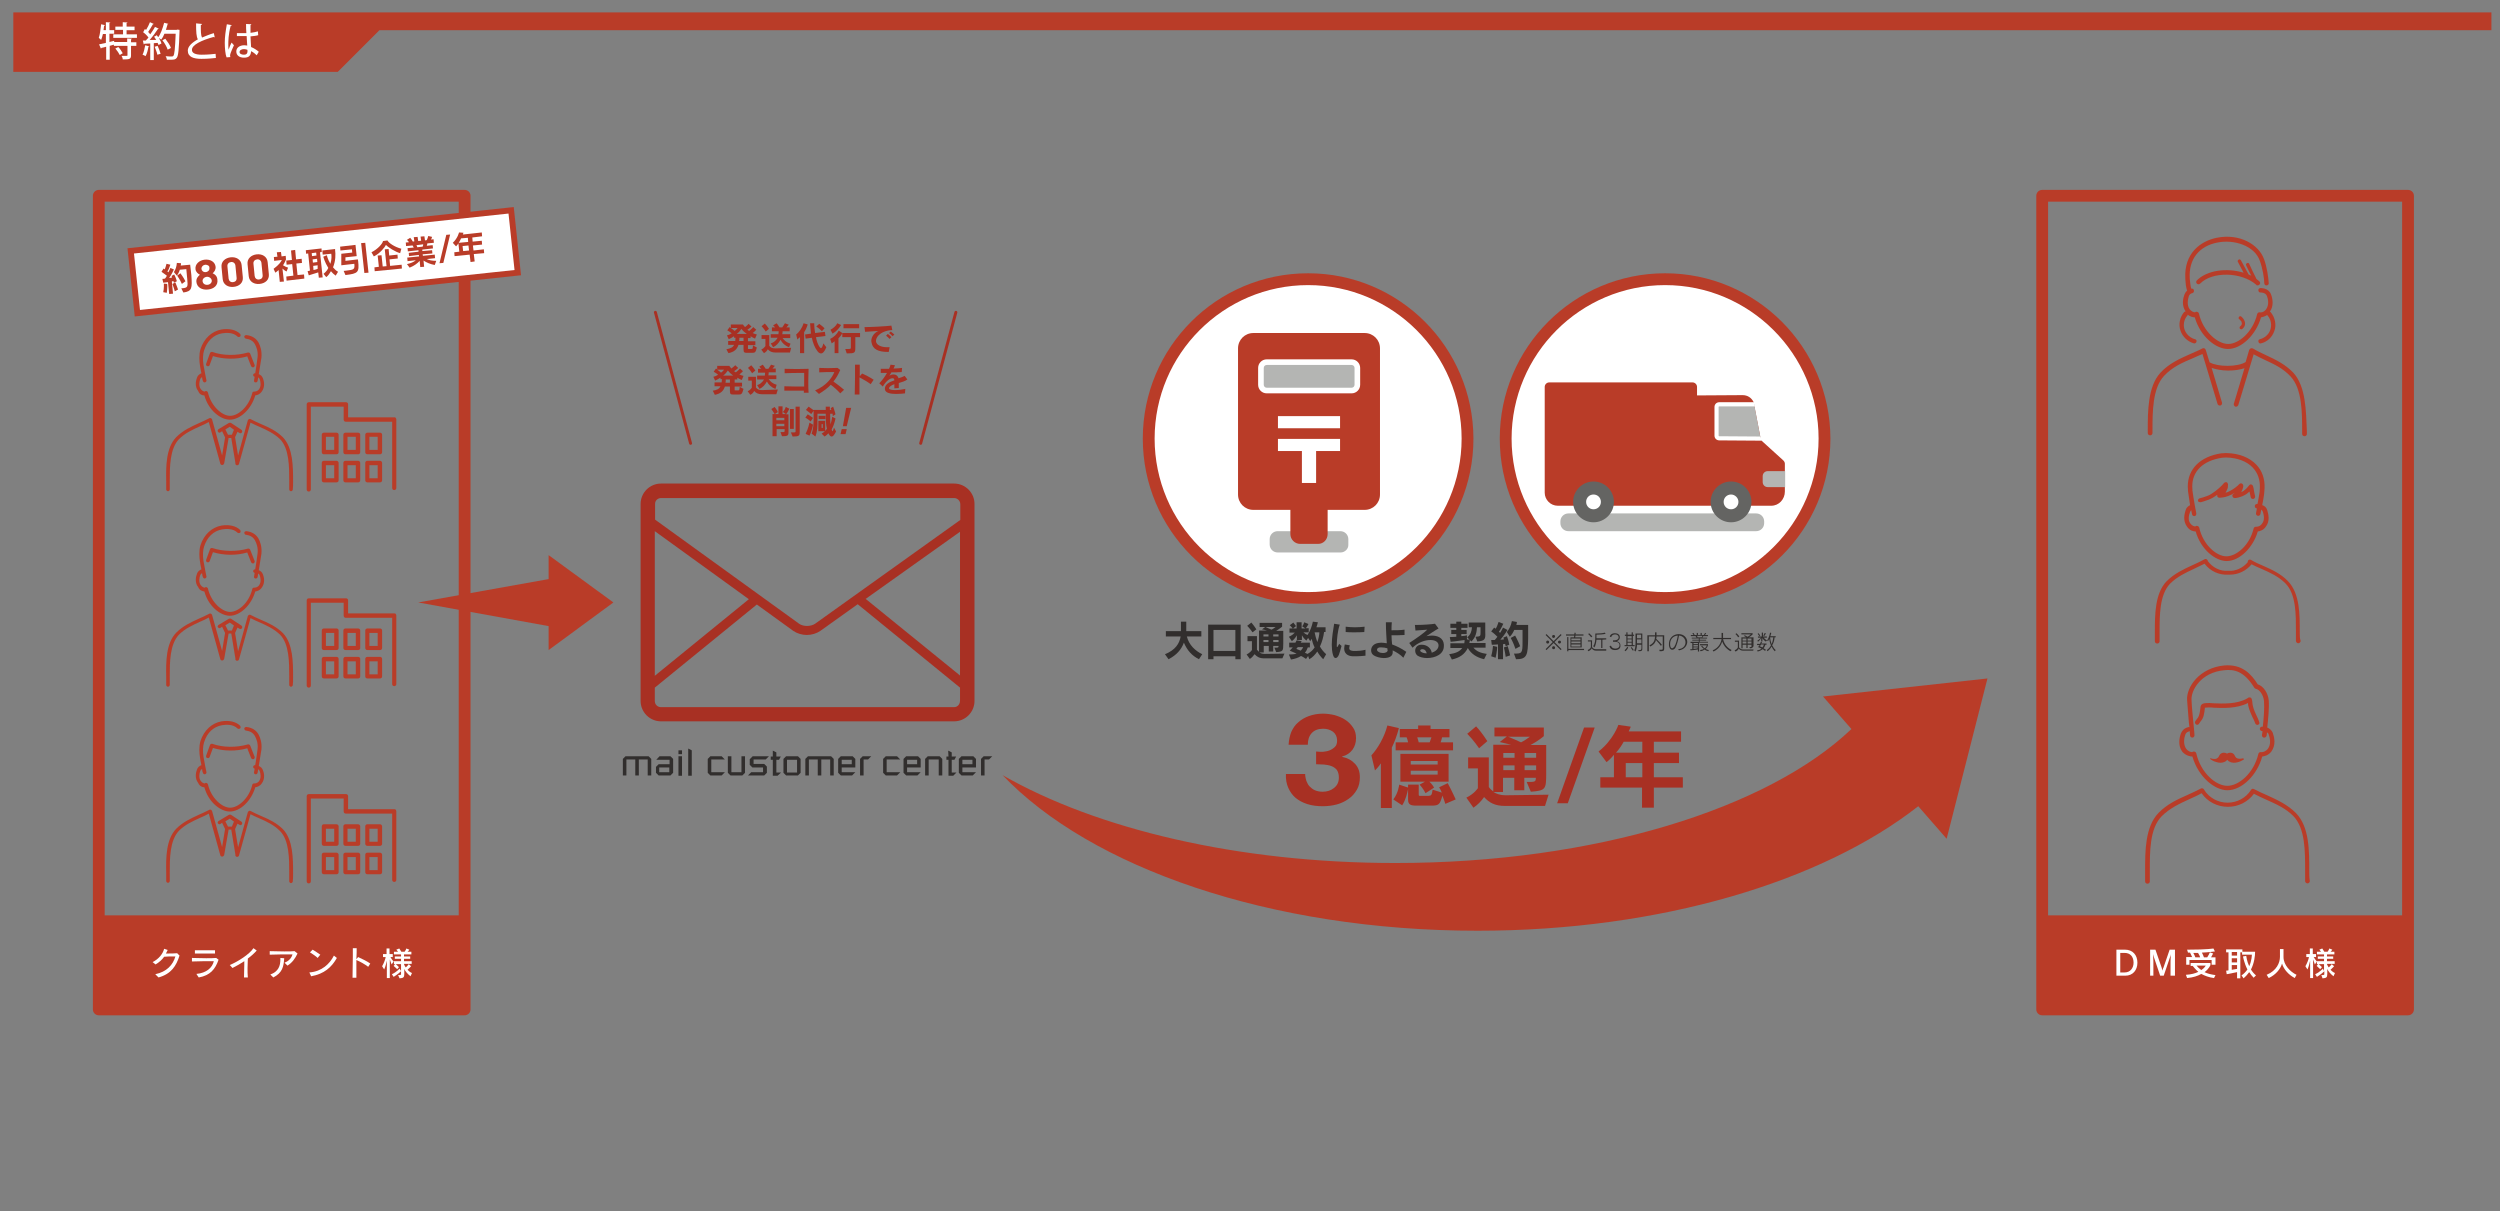 <?xml version="1.0" encoding="utf-8"?>
<!-- Generator: Adobe Illustrator 28.0.0, SVG Export Plug-In . SVG Version: 6.00 Build 0)  -->
<svg version="1.1" id="レイヤー_1" xmlns="http://www.w3.org/2000/svg" xmlns:xlink="http://www.w3.org/1999/xlink" x="0px"
	 y="0px" viewBox="0 0 845.3 409.5" style="enable-background:new 0 0 845.3 409.5;" xml:space="preserve">
<rect x="0" y="0" width="845.3" height="409.5" fill="#808080" stroke="none"/>
<style type="text/css">
	.st0{display:none;fill:#C4C4C4;}
	.st1{fill:#FFFFFF;}
	.st2{fill:#B93C28;}
	.st3{fill:none;stroke:#B93C28;stroke-width:3.99;stroke-linecap:round;stroke-linejoin:round;stroke-miterlimit:10;}
	.st4{fill:#A83023;}
	.st5{fill:#B4B5B3;}
	.st6{fill:#312E2D;}
	.st7{fill:none;stroke:#A83023;stroke-width:0.998;stroke-linecap:round;stroke-linejoin:round;stroke-miterlimit:10;}
	.st8{fill:#FFFFFF;stroke:#B93C28;stroke-width:1.995;stroke-miterlimit:10;}
	.st9{fill:none;}
	.st10{fill:#646462;}
</style>
<rect y="0" class="st0" width="332" height="239"/>
<g>
	<path class="st1" d="M563,202.1c-29.7,0-53.9-24.2-53.9-53.9s24.2-53.9,53.9-53.9c29.7,0,53.9,24.2,53.9,53.9
		S592.7,202.1,563,202.1z"/>
	<path class="st2" d="M563,96.4c28.6,0,51.9,23.3,51.9,51.9s-23.3,51.9-51.9,51.9s-51.9-23.3-51.9-51.9S534.4,96.4,563,96.4
		 M563,92.4c-30.8,0-55.9,25-55.9,55.9s25,55.9,55.9,55.9c30.9,0,55.9-25,55.9-55.9C618.8,117.4,593.8,92.4,563,92.4L563,92.4z"/>
</g>
<g>
	<path class="st1" d="M442.3,202.1c-29.7,0-53.9-24.2-53.9-53.9s24.2-53.9,53.9-53.9s53.9,24.2,53.9,53.9S472,202.1,442.3,202.1z"/>
	<path class="st2" d="M442.3,96.4c28.6,0,51.9,23.3,51.9,51.9s-23.3,51.9-51.9,51.9c-28.6,0-51.9-23.3-51.9-51.9
		S413.7,96.4,442.3,96.4 M442.3,92.4c-30.9,0-55.9,25-55.9,55.9s25,55.9,55.9,55.9s55.9-25,55.9-55.9
		C498.1,117.4,473.1,92.4,442.3,92.4L442.3,92.4z"/>
</g>
<g>
	<rect x="690.5" y="66.2" class="st3" width="123.7" height="275.1"/>
	<rect x="690.5" y="309.5" class="st2" width="123.7" height="31.8"/>
</g>
<g>
	<rect x="33.4" y="66.2" class="st3" width="123.7" height="275.1"/>
	<rect x="33.4" y="309.5" class="st2" width="123.7" height="31.8"/>
</g>
<g>
	<g>
		<g>
			<path class="st2" d="M99.1,162.9c0-5.1,0-11.4-3.4-15c-2.2-2.2-4.8-3.4-7.4-4.5c-1.2-0.5-2.4-1.1-3.6-1.7c-0.2-0.1-0.4-0.1-0.5,0
				c-0.2,0.1-0.3,0.2-0.4,0.4l-3.3,11.9l-1-6.1c0,0,0-0.1,0-0.1l0.8-1.8l0.7,0.4c0.1,0.1,0.2,0.1,0.3,0.1c0.2,0,0.4-0.1,0.5-0.3
				c0.2-0.3,0.1-0.7-0.2-0.9l-3.5-2.3c-0.2-0.1-0.5-0.1-0.7,0l-3.5,2.1c-0.3,0.2-0.4,0.6-0.2,0.9c0.2,0.3,0.6,0.4,0.8,0.2l0.6-0.4
				l1,2.1l-1,6.1l-3.4-12.2c-0.1-0.2-0.2-0.3-0.4-0.4c-0.2-0.1-0.4-0.1-0.5,0c-1.2,0.6-2.4,1.2-3.6,1.7c-2.6,1.2-5.3,2.4-7.6,4.7
				c-3.5,3.6-3.5,9.9-3.4,15c0,1,0,1.9,0,2.7c0,0.3,0.3,0.6,0.6,0.6c0,0,0,0,0,0c0.3,0,0.6-0.3,0.6-0.6c0-0.9,0-1.8,0-2.8
				c0-4.9,0-10.9,3.1-14.2c2.1-2.1,4.6-3.2,7.2-4.4c1-0.4,2-0.9,2.9-1.4l3.9,14.1c0.1,0.3,0.4,0.5,0.8,0.4c0.1,0,0.2-0.1,0.2-0.1
				c0.1-0.1,0.2-0.2,0.3-0.4l1.5-8.6h0.9l1.4,8.5c-0.1,0.3,0.1,0.6,0.4,0.7c0.3,0.1,0.7-0.1,0.8-0.4l3.9-14c1,0.5,2,1,3,1.4
				c2.5,1.1,4.9,2.2,7,4.2c3.1,3.2,3.1,9.3,3.1,14.2c0,1,0,1.9,0,2.8c0,0.3,0.3,0.6,0.6,0.6c0,0,0,0,0,0c0.3,0,0.6-0.3,0.6-0.6
				C99.1,164.8,99.1,163.8,99.1,162.9z M77.7,144.3l1.4,1l-0.7,1.7h-1.3l-0.9-1.8L77.7,144.3z"/>
			<path class="st2" d="M69.1,133.7c1.4,5.1,5.5,8.2,8.6,8.2c3.5,0,7.3-3.6,8.6-8.2c0.6-0.1,1.5-0.3,2.2-1.3
				c1.2-1.6,0.8-3.5,0.4-4.5c-0.3-0.8-0.9-1.2-1.4-1.4c0.3-1.9,0.7-4.5,0.9-5.6c0.2-2.3-0.4-4-1-5.1c-0.8-1.4-2.2-2.3-4.1-2.5
				c-0.3,0-0.7,0.2-0.7,0.5c0,0.3,0.2,0.6,0.5,0.7c1.5,0.2,2.5,0.8,3.1,1.9c0.5,0.9,1.1,2.4,0.9,4.3c-0.1,1.1-0.5,3.6-0.8,5.5
				c-0.1,0-0.1,0-0.1,0c-0.3,0-0.6,0.3-0.6,0.6c0,0.3,0.2,0.5,0.5,0.6c-0.1,0.6-0.2,1.1-0.2,1.2c-0.1,0.3,0.1,0.7,0.5,0.7
				c0,0,0.1,0,0.1,0c0.3,0,0.5-0.2,0.6-0.5c0-0.1,0.1-0.6,0.2-1.2c0.2,0.1,0.4,0.3,0.5,0.6c0.3,0.8,0.6,2.3-0.2,3.4
				c-0.6,0.8-1.4,0.8-1.7,0.8c-0.3,0-0.6,0.2-0.6,0.5c-1.2,4.7-4.8,7.7-7.5,7.7c-2.7,0-6.4-3.2-7.5-7.9c-0.1-0.3-0.4-0.5-0.7-0.5
				c-0.1,0-0.3,0.1-0.3,0.2c-0.4,0-0.9-0.2-1.4-0.8c-0.8-1.1-0.5-2.6-0.2-3.4c0.1-0.3,0.3-0.5,0.6-0.7c0.1,0.7,0.2,1.2,0.3,1.3
				c0.1,0.3,0.3,0.5,0.6,0.5c0,0,0.1,0,0.1,0c0.3-0.1,0.6-0.4,0.5-0.7c0,0-0.7-3.4-1-5.2c-0.3-1.9-0.2-3.7,0.2-4.9
				c1-3.2,3.2-5.3,6.1-5.8c1.3-0.2,3.7-0.4,5.2,1.1c0.2,0.2,0.6,0.2,0.9,0c0.2-0.2,0.2-0.6,0-0.9c-1.4-1.4-3.7-1.9-6.3-1.5
				c-3.3,0.6-5.9,3-7.1,6.6c-0.6,1.9-0.4,4.3-0.2,5.5c0.1,0.8,0.3,1.8,0.5,2.7c-0.7,0.3-1.3,0.8-1.5,1.5c-0.4,1-0.8,3,0.4,4.5
				C67.5,133.5,68.5,133.7,69.1,133.7z"/>
			<path class="st2" d="M71.8,119c-0.3-0.1-0.7,0.1-0.8,0.4l-1.3,3.6c-0.1,0.3,0,0.7,0.4,0.8c0.3,0.1,0.7,0,0.8-0.4l1.1-3
				c3.6,1.1,7.9,1.2,11.6,0.1l1.3,3.3c0.1,0.2,0.3,0.4,0.6,0.4c0.1,0,0.1,0,0.2,0c0.3-0.1,0.5-0.5,0.4-0.8l-1.5-3.8
				c-0.1-0.3-0.5-0.5-0.8-0.4C80,120.3,75.4,120.3,71.8,119z"/>
		</g>
		<g>
			<path class="st2" d="M133.4,141.1h-15.7l0-4.4c0-0.4-0.3-0.7-0.7-0.7l-12.6,0c0,0,0,0,0,0c-0.2,0-0.4,0.1-0.5,0.2
				c-0.1,0.1-0.2,0.3-0.2,0.5v28.8c0,0.4,0.3,0.7,0.7,0.7c0.4,0,0.7-0.3,0.7-0.7v-28l11.1,0l0,4.4c0,0.2,0.1,0.4,0.2,0.5
				s0.3,0.2,0.5,0.2h15.7l0,22.4c0,0.4,0.3,0.7,0.7,0.7l0,0c0.4,0,0.7-0.3,0.7-0.7l0-23.2c0-0.2-0.1-0.4-0.2-0.5
				C133.8,141.2,133.6,141.1,133.4,141.1z"/>
			<path class="st2" d="M113.8,155.8h-4.3c-0.4,0-0.7,0.3-0.7,0.7v5.9c0,0.4,0.3,0.7,0.7,0.7h4.3c0.4,0,0.7-0.3,0.7-0.7v-5.9
				C114.5,156.2,114.2,155.8,113.8,155.8z M113,161.7h-2.8v-4.4h2.8V161.7z"/>
			<path class="st2" d="M113.8,146.3h-4.3c-0.4,0-0.7,0.3-0.7,0.7v5.9c0,0.4,0.3,0.7,0.7,0.7h4.3c0.4,0,0.7-0.3,0.7-0.7V147
				C114.5,146.6,114.2,146.3,113.8,146.3z M113,152.1h-2.8v-4.4h2.8V152.1z"/>
			<path class="st2" d="M121.1,155.8h-4.3c-0.4,0-0.7,0.3-0.7,0.7v5.9c0,0.4,0.3,0.7,0.7,0.7h4.3c0.4,0,0.7-0.3,0.7-0.7v-5.9
				C121.8,156.2,121.5,155.8,121.1,155.8z M120.3,161.7h-2.8v-4.4h2.8V161.7z"/>
			<path class="st2" d="M121.1,146.3h-4.3c-0.4,0-0.7,0.3-0.7,0.7v5.9c0,0.4,0.3,0.7,0.7,0.7h4.3c0.4,0,0.7-0.3,0.7-0.7V147
				C121.8,146.6,121.5,146.3,121.1,146.3z M120.3,152.1h-2.8v-4.4h2.8V152.1z"/>
			<path class="st2" d="M128.5,155.8h-4.3c-0.4,0-0.7,0.3-0.7,0.7v5.9c0,0.4,0.3,0.7,0.7,0.7h4.3c0.4,0,0.7-0.3,0.7-0.7v-5.9
				C129.2,156.2,128.9,155.8,128.5,155.8z M127.7,161.7h-2.8v-4.4h2.8V161.7z"/>
			<path class="st2" d="M128.5,146.3h-4.3c-0.4,0-0.7,0.3-0.7,0.7v5.9c0,0.4,0.3,0.7,0.7,0.7h4.3c0.4,0,0.7-0.3,0.7-0.7V147
				C129.2,146.6,128.9,146.3,128.5,146.3z M127.7,152.1h-2.8v-4.4h2.8V152.1z"/>
		</g>
	</g>
	<g>
		<g>
			<path class="st2" d="M99.1,229.1c0-5.1,0-11.4-3.4-15c-2.2-2.2-4.8-3.4-7.4-4.5c-1.2-0.5-2.4-1.1-3.6-1.7c-0.2-0.1-0.4-0.1-0.5,0
				c-0.2,0.1-0.3,0.2-0.4,0.4l-3.3,11.9l-1-6.1c0,0,0-0.1,0-0.1l0.8-1.8l0.7,0.4c0.1,0.1,0.2,0.1,0.3,0.1c0.2,0,0.4-0.1,0.5-0.3
				c0.2-0.3,0.1-0.7-0.2-0.9l-3.5-2.3c-0.2-0.1-0.5-0.1-0.7,0l-3.5,2.1c-0.3,0.2-0.4,0.6-0.2,0.8c0.2,0.3,0.6,0.4,0.8,0.2l0.6-0.4
				l1,2.1l-1,6.1l-3.4-12.2c-0.1-0.2-0.2-0.3-0.4-0.4c-0.2-0.1-0.4-0.1-0.5,0c-1.2,0.6-2.4,1.2-3.6,1.7c-2.6,1.2-5.3,2.4-7.6,4.7
				c-3.5,3.6-3.5,9.9-3.4,15c0,1,0,1.9,0,2.7c0,0.3,0.3,0.6,0.6,0.6c0,0,0,0,0,0c0.3,0,0.6-0.3,0.6-0.6c0-0.9,0-1.8,0-2.8
				c0-4.9,0-10.9,3.1-14.2c2.1-2.1,4.6-3.2,7.2-4.4c1-0.4,2-0.9,2.9-1.4l3.9,14.1c0.1,0.3,0.4,0.5,0.8,0.4c0.1,0,0.2-0.1,0.2-0.1
				c0.1-0.1,0.2-0.2,0.3-0.4l1.5-8.6h0.9l1.4,8.5c-0.1,0.3,0.1,0.6,0.4,0.7c0.3,0.1,0.7-0.1,0.8-0.4l3.9-14c1,0.5,2,1,3,1.4
				c2.5,1.1,4.9,2.2,7,4.2c3.1,3.2,3.1,9.3,3.1,14.2c0,1,0,1.9,0,2.8c0,0.3,0.3,0.6,0.6,0.6c0,0,0,0,0,0c0.3,0,0.6-0.3,0.6-0.6
				C99.1,231,99.1,230.1,99.1,229.1z M77.7,210.5l1.4,1l-0.7,1.7h-1.3l-0.9-1.8L77.7,210.5z"/>
			<path class="st2" d="M69.1,200c1.4,5.1,5.5,8.2,8.6,8.2c3.5,0,7.3-3.6,8.6-8.2c0.6-0.1,1.5-0.3,2.2-1.3c1.2-1.6,0.8-3.5,0.4-4.5
				c-0.3-0.8-0.9-1.2-1.4-1.4c0.3-1.9,0.7-4.5,0.9-5.6c0.2-2.3-0.4-4-1-5.1c-0.8-1.4-2.2-2.3-4.1-2.5c-0.3,0-0.7,0.2-0.7,0.5
				s0.2,0.7,0.5,0.7c1.5,0.2,2.5,0.8,3.1,1.9c0.5,0.9,1.1,2.4,0.9,4.3c-0.1,1.1-0.5,3.6-0.8,5.5c-0.1,0-0.1,0-0.1,0
				c-0.3,0-0.6,0.3-0.6,0.6c0,0.3,0.2,0.5,0.5,0.6c-0.1,0.6-0.2,1.1-0.2,1.2c-0.1,0.3,0.1,0.7,0.5,0.7c0,0,0.1,0,0.1,0
				c0.3,0,0.5-0.2,0.6-0.5c0-0.1,0.1-0.6,0.2-1.2c0.2,0.1,0.4,0.3,0.5,0.6c0.3,0.8,0.6,2.3-0.2,3.4c-0.6,0.8-1.4,0.8-1.7,0.8
				c-0.3,0-0.6,0.2-0.6,0.5c-1.2,4.8-4.8,7.7-7.5,7.7c-2.7,0-6.4-3.2-7.5-7.9c-0.1-0.3-0.4-0.5-0.7-0.5c-0.1,0-0.3,0.1-0.3,0.2
				c-0.4,0-0.9-0.2-1.4-0.8c-0.8-1.1-0.5-2.6-0.2-3.4c0.1-0.3,0.3-0.5,0.6-0.7c0.1,0.7,0.2,1.2,0.3,1.3c0.1,0.3,0.3,0.5,0.6,0.5
				c0,0,0.1,0,0.1,0c0.3-0.1,0.6-0.4,0.5-0.7c0,0-0.7-3.4-1-5.2c-0.3-1.9-0.2-3.7,0.2-4.9c1-3.2,3.2-5.3,6.1-5.8
				c1.3-0.2,3.7-0.4,5.2,1.1c0.2,0.2,0.6,0.2,0.9,0c0.2-0.2,0.2-0.6,0-0.9c-1.4-1.4-3.7-1.9-6.3-1.5c-3.3,0.6-5.9,3-7.1,6.6
				c-0.6,1.9-0.4,4.3-0.2,5.5c0.1,0.8,0.3,1.8,0.5,2.7c-0.7,0.3-1.3,0.8-1.5,1.5c-0.4,1-0.8,3,0.4,4.5
				C67.5,199.7,68.5,199.9,69.1,200z"/>
			<path class="st2" d="M71.8,185.3c-0.3-0.1-0.7,0.1-0.8,0.4l-1.3,3.6c-0.1,0.3,0,0.7,0.4,0.8c0.3,0.1,0.7,0,0.8-0.4l1.1-3
				c3.6,1.1,7.9,1.2,11.6,0.1l1.3,3.3c0.1,0.2,0.3,0.4,0.6,0.4c0.1,0,0.1,0,0.2,0c0.3-0.1,0.5-0.5,0.4-0.8l-1.5-3.8
				c-0.1-0.3-0.5-0.5-0.8-0.4C80,186.6,75.4,186.5,71.8,185.3z"/>
		</g>
		<g>
			<path class="st2" d="M133.4,207.4h-15.7l0-4.4c0-0.4-0.3-0.7-0.7-0.7l-12.6,0c0,0,0,0,0,0c-0.2,0-0.4,0.1-0.5,0.2
				c-0.1,0.1-0.2,0.3-0.2,0.5v28.8c0,0.4,0.3,0.7,0.7,0.7c0.4,0,0.7-0.3,0.7-0.7v-28l11.1,0l0,4.4c0,0.2,0.1,0.4,0.2,0.5
				s0.3,0.2,0.5,0.2h15.7l0,22.4c0,0.4,0.3,0.7,0.7,0.7l0,0c0.4,0,0.7-0.3,0.7-0.7l0-23.2c0-0.2-0.1-0.4-0.2-0.5
				C133.8,207.5,133.6,207.4,133.4,207.4z"/>
			<path class="st2" d="M113.8,222.1h-4.3c-0.4,0-0.7,0.3-0.7,0.7v5.9c0,0.4,0.3,0.7,0.7,0.7h4.3c0.4,0,0.7-0.3,0.7-0.7v-5.9
				C114.5,222.4,114.2,222.1,113.8,222.1z M113,228h-2.8v-4.4h2.8V228z"/>
			<path class="st2" d="M113.8,212.5h-4.3c-0.4,0-0.7,0.3-0.7,0.7v5.9c0,0.4,0.3,0.7,0.7,0.7h4.3c0.4,0,0.7-0.3,0.7-0.7v-5.9
				C114.5,212.8,114.2,212.5,113.8,212.5z M113,218.4h-2.8V214h2.8V218.4z"/>
			<path class="st2" d="M121.1,222.1h-4.3c-0.4,0-0.7,0.3-0.7,0.7v5.9c0,0.4,0.3,0.7,0.7,0.7h4.3c0.4,0,0.7-0.3,0.7-0.7v-5.9
				C121.8,222.4,121.5,222.1,121.1,222.1z M120.3,228h-2.8v-4.4h2.8V228z"/>
			<path class="st2" d="M121.1,212.5h-4.3c-0.4,0-0.7,0.3-0.7,0.7v5.9c0,0.4,0.3,0.7,0.7,0.7h4.3c0.4,0,0.7-0.3,0.7-0.7v-5.9
				C121.8,212.8,121.5,212.5,121.1,212.5z M120.3,218.4h-2.8V214h2.8V218.4z"/>
			<path class="st2" d="M128.5,222.1h-4.3c-0.4,0-0.7,0.3-0.7,0.7v5.9c0,0.4,0.3,0.7,0.7,0.7h4.3c0.4,0,0.7-0.3,0.7-0.7v-5.9
				C129.2,222.4,128.9,222.1,128.5,222.1z M127.7,228h-2.8v-4.4h2.8V228z"/>
			<path class="st2" d="M128.5,212.5h-4.3c-0.4,0-0.7,0.3-0.7,0.7v5.9c0,0.4,0.3,0.7,0.7,0.7h4.3c0.4,0,0.7-0.3,0.7-0.7v-5.9
				C129.2,212.8,128.9,212.5,128.5,212.5z M127.7,218.4h-2.8V214h2.8V218.4z"/>
		</g>
	</g>
	<g>
		<g>
			<path class="st2" d="M99.1,295.4c0-5.1,0-11.4-3.4-15c-2.2-2.2-4.8-3.4-7.4-4.5c-1.2-0.5-2.4-1.1-3.6-1.7c-0.2-0.1-0.4-0.1-0.5,0
				c-0.2,0.1-0.3,0.2-0.4,0.4l-3.3,11.9l-1-6.1c0,0,0-0.1,0-0.1l0.8-1.8l0.7,0.4c0.1,0.1,0.2,0.1,0.3,0.1c0.2,0,0.4-0.1,0.5-0.3
				c0.2-0.3,0.1-0.7-0.2-0.9l-3.5-2.3c-0.2-0.1-0.5-0.1-0.7,0l-3.5,2.1c-0.3,0.2-0.4,0.6-0.2,0.8c0.2,0.3,0.6,0.4,0.8,0.2l0.6-0.4
				l1,2.1l-1,6.1l-3.4-12.2c-0.1-0.2-0.2-0.3-0.4-0.4c-0.2-0.1-0.4-0.1-0.5,0c-1.2,0.6-2.4,1.2-3.6,1.7c-2.6,1.2-5.3,2.4-7.6,4.7
				c-3.5,3.6-3.5,9.9-3.4,15c0,1,0,1.9,0,2.7c0,0.3,0.3,0.6,0.6,0.6c0,0,0,0,0,0c0.3,0,0.6-0.3,0.6-0.6c0-0.9,0-1.8,0-2.8
				c0-4.9,0-10.9,3.1-14.2c2.1-2.1,4.6-3.2,7.2-4.4c1-0.4,2-0.9,2.9-1.4l3.9,14.1c0.1,0.3,0.4,0.5,0.8,0.4c0.1,0,0.2-0.1,0.2-0.1
				c0.1-0.1,0.2-0.2,0.3-0.4l1.5-8.6h0.9l1.4,8.5c-0.1,0.3,0.1,0.6,0.4,0.7c0.3,0.1,0.7-0.1,0.8-0.4l3.9-14c1,0.5,2,1,3,1.4
				c2.5,1.1,4.9,2.2,7,4.3c3.1,3.2,3.1,9.3,3.1,14.2c0,1,0,1.9,0,2.8c0,0.3,0.3,0.6,0.6,0.6c0,0,0,0,0,0c0.3,0,0.6-0.3,0.6-0.6
				C99.1,297.2,99.1,296.3,99.1,295.4z M77.7,276.8l1.4,1l-0.7,1.7h-1.3l-0.9-1.8L77.7,276.8z"/>
			<path class="st2" d="M69.1,266.2c1.4,5.1,5.5,8.2,8.6,8.2c3.5,0,7.3-3.6,8.6-8.2c0.6-0.1,1.5-0.3,2.2-1.3
				c1.2-1.6,0.8-3.5,0.4-4.5c-0.3-0.8-0.9-1.2-1.4-1.4c0.3-1.9,0.7-4.5,0.9-5.6c0.2-2.3-0.4-4-1-5.1c-0.8-1.4-2.2-2.3-4.1-2.5
				c-0.3,0-0.7,0.2-0.7,0.5c0,0.3,0.2,0.7,0.5,0.7c1.5,0.2,2.5,0.8,3.1,1.9c0.5,0.9,1.1,2.4,0.9,4.3c-0.1,1.1-0.5,3.6-0.8,5.5
				c-0.1,0-0.1,0-0.1,0c-0.3,0-0.6,0.3-0.6,0.6c0,0.3,0.2,0.5,0.5,0.6c-0.1,0.6-0.2,1.1-0.2,1.2c-0.1,0.3,0.1,0.7,0.5,0.7
				c0,0,0.1,0,0.1,0c0.3,0,0.5-0.2,0.6-0.5c0-0.1,0.1-0.6,0.2-1.2c0.2,0.1,0.4,0.3,0.5,0.6c0.3,0.8,0.6,2.3-0.2,3.4
				c-0.6,0.8-1.4,0.8-1.7,0.8c-0.3,0-0.6,0.2-0.6,0.5c-1.2,4.7-4.8,7.7-7.5,7.7c-2.7,0-6.4-3.2-7.5-7.9c-0.1-0.3-0.4-0.5-0.7-0.5
				c-0.1,0-0.3,0.1-0.3,0.2c-0.4,0-0.9-0.2-1.4-0.8c-0.8-1.1-0.5-2.6-0.2-3.4c0.1-0.3,0.3-0.5,0.6-0.7c0.1,0.7,0.2,1.2,0.3,1.3
				c0.1,0.3,0.3,0.5,0.6,0.5c0,0,0.1,0,0.1,0c0.3-0.1,0.6-0.4,0.5-0.7c0,0-0.7-3.4-1-5.2c-0.3-1.9-0.2-3.7,0.2-4.9
				c1-3.3,3.2-5.3,6.1-5.8c1.3-0.2,3.7-0.4,5.2,1.1c0.2,0.2,0.6,0.2,0.9,0c0.2-0.2,0.2-0.6,0-0.9c-1.4-1.4-3.7-1.9-6.3-1.5
				c-3.3,0.6-5.9,3-7.1,6.6c-0.6,1.9-0.4,4.3-0.2,5.5c0.1,0.8,0.3,1.8,0.5,2.7c-0.7,0.3-1.3,0.8-1.5,1.5c-0.4,1-0.8,3,0.4,4.5
				C67.5,265.9,68.5,266.2,69.1,266.2z"/>
			<path class="st2" d="M71.8,251.5c-0.3-0.1-0.7,0.1-0.8,0.4l-1.3,3.6c-0.1,0.3,0,0.7,0.4,0.8c0.3,0.1,0.7,0,0.8-0.4l1.1-3
				c3.6,1.1,7.9,1.2,11.6,0.1l1.3,3.3c0.1,0.2,0.3,0.4,0.6,0.4c0.1,0,0.1,0,0.2,0c0.3-0.1,0.5-0.5,0.4-0.8l-1.5-3.8
				c-0.1-0.3-0.5-0.5-0.8-0.4C80,252.8,75.4,252.8,71.8,251.5z"/>
		</g>
		<g>
			<path class="st2" d="M133.4,273.6h-15.7l0-4.4c0-0.4-0.3-0.7-0.7-0.7l-12.6,0c0,0,0,0,0,0c-0.2,0-0.4,0.1-0.5,0.2
				c-0.1,0.1-0.2,0.3-0.2,0.5V298c0,0.4,0.3,0.7,0.7,0.7c0.4,0,0.7-0.3,0.7-0.7v-28l11.1,0l0,4.4c0,0.2,0.1,0.4,0.2,0.5
				c0.1,0.1,0.3,0.2,0.5,0.2h15.7l0,22.4c0,0.4,0.3,0.7,0.7,0.7l0,0c0.4,0,0.7-0.3,0.7-0.7l0-23.2c0-0.2-0.1-0.4-0.2-0.5
				C133.8,273.7,133.6,273.6,133.4,273.6z"/>
			<path class="st2" d="M113.8,288.3h-4.3c-0.4,0-0.7,0.3-0.7,0.7v5.9c0,0.4,0.3,0.7,0.7,0.7h4.3c0.4,0,0.7-0.3,0.7-0.7v-5.9
				C114.5,288.7,114.2,288.3,113.8,288.3z M113,294.2h-2.8v-4.4h2.8V294.2z"/>
			<path class="st2" d="M113.8,278.7h-4.3c-0.4,0-0.7,0.3-0.7,0.7v5.9c0,0.4,0.3,0.7,0.7,0.7h4.3c0.4,0,0.7-0.3,0.7-0.7v-5.9
				C114.5,279.1,114.2,278.7,113.8,278.7z M113,284.6h-2.8v-4.4h2.8V284.6z"/>
			<path class="st2" d="M121.1,288.3h-4.3c-0.4,0-0.7,0.3-0.7,0.7v5.9c0,0.4,0.3,0.7,0.7,0.7h4.3c0.4,0,0.7-0.3,0.7-0.7v-5.9
				C121.8,288.7,121.5,288.3,121.1,288.3z M120.3,294.2h-2.8v-4.4h2.8V294.2z"/>
			<path class="st2" d="M121.1,278.7h-4.3c-0.4,0-0.7,0.3-0.7,0.7v5.9c0,0.4,0.3,0.7,0.7,0.7h4.3c0.4,0,0.7-0.3,0.7-0.7v-5.9
				C121.8,279.1,121.5,278.7,121.1,278.7z M120.3,284.6h-2.8v-4.4h2.8V284.6z"/>
			<path class="st2" d="M128.5,288.3h-4.3c-0.4,0-0.7,0.3-0.7,0.7v5.9c0,0.4,0.3,0.7,0.7,0.7h4.3c0.4,0,0.7-0.3,0.7-0.7v-5.9
				C129.2,288.7,128.9,288.3,128.5,288.3z M127.7,294.2h-2.8v-4.4h2.8V294.2z"/>
			<path class="st2" d="M128.5,278.7h-4.3c-0.4,0-0.7,0.3-0.7,0.7v5.9c0,0.4,0.3,0.7,0.7,0.7h4.3c0.4,0,0.7-0.3,0.7-0.7v-5.9
				C129.2,279.1,128.9,278.7,128.5,278.7z M127.7,284.6h-2.8v-4.4h2.8V284.6z"/>
		</g>
	</g>
</g>
<g>
	<path class="st2" d="M746.2,239.5c0,0,0-0.1,0-0.1c0,0,0,0,0,0C746.2,239.4,746.2,239.5,746.2,239.5z"/>
	<path class="st2" d="M741.3,255.8c2,7,7.6,11.4,11.8,11.4c4.9,0,10.1-5.1,11.8-11.4c0.8-0.1,2.1-0.4,3.1-1.7c1.6-2.2,1-4.8,0.5-6.2
		c-0.4-1.1-1.2-1.6-1.9-1.9c0.3-2.7,0.7-6.6,0.5-9.2c-0.2-2.3-1.7-4.8-3.7-5.4c-2.2-3.5-5.3-6.9-11.3-6.4
		c-8.5,0.8-12.9,7.4-12.6,11.7c0.2,2.8,0.4,5.3,0.6,7.6c0.1,0.6,0.1,1.1,0.2,1.6c-0.2-0.1-0.3-0.1-0.5,0c-1.2,0.3-2,1.1-2.4,2.1
		c-0.5,1.4-1.1,4.1,0.5,6.2C739.1,255.5,740.5,255.8,741.3,255.8z M738.9,248.4c0.2-0.6,0.6-0.9,1.3-1.1c0.1,0,0.1-0.1,0.2-0.1
		c0,0.5,0.1,1,0.1,1.5c0,0.4,0.4,0.7,0.8,0.7c0.4,0,0.7-0.4,0.7-0.8c-0.1-1.3-0.2-2.9-0.4-4.5c-0.2-2.2-0.5-4.8-0.6-7.5
		c-0.2-3,3-9.3,11.2-10c3.1-0.3,6.5,0.2,10,5.9c0.1,0.2,0.3,0.3,0.5,0.4c1.3,0.2,2.6,2.1,2.8,4.1c0.2,2.4-0.1,6.1-0.4,8.7
		c-0.2,0-0.3,0-0.3,0c-0.4,0-0.8,0.4-0.7,0.8c0,0.4,0.4,0.7,0.8,0.7c0,0,0,0,0,0c0,0,0,0,0.1,0c-0.1,0.7-0.1,1.1-0.2,1.4
		c0,0.4,0.3,0.8,0.7,0.8c0,0,0,0,0.1,0c0.4,0,0.7-0.3,0.8-0.7c0-0.2,0.1-0.6,0.1-1.1c0.3,0.2,0.5,0.4,0.6,0.8
		c0.4,1.1,0.9,3.2-0.3,4.8c-0.9,1.1-2.1,1.2-2.4,1.1c-0.4,0-0.7,0.2-0.8,0.6c-1.6,6.7-6.7,10.8-10.5,10.8c-3.9,0-9-4.4-10.5-11
		c-0.1-0.4-0.5-0.6-0.9-0.6c-0.2,0-0.3,0.1-0.5,0.2c-0.5,0-1.4-0.3-2-1.1C738.1,251.6,738.5,249.5,738.9,248.4z"/>
	<path class="st2" d="M742.6,245c0.4,0.2,0.8,0,1-0.4c0.1-0.2,0.3-0.5,0.4-0.6c1.2-1.3,1.3-2.8,1.5-4.5l0-0.1c0,0,0-0.1,0-0.1
		c0.2,0,0.6-0.1,1.6-0.1c0.4,0,0.8,0,1.4,0.1c2.7,0.1,7.7,0.4,11.6-1.6c0,0.1,0,0.1,0,0.2c0,0.3,0.1,0.6,0.1,0.8
		c0.3,1.4,1.1,3.2,2,5c0.1,0.3,0.3,0.7,0.3,0.8c0.1,0.3,0.4,0.6,0.7,0.6c0.1,0,0.1,0,0.2,0c0.4-0.1,0.7-0.5,0.5-0.9
		c0-0.1-0.2-0.6-0.4-1.1c-0.8-1.7-1.6-3.4-1.8-4.6c0-0.2-0.1-0.4-0.1-0.7c-0.1-1.2-0.2-1.9-0.9-2c-0.1,0-0.5,0-0.8,0.3
		c-3.5,2.1-8.6,1.8-11.3,1.7c-0.6,0-1.1-0.1-1.5-0.1c-2,0-3,0.1-3.1,1.6l0,0.1c-0.2,1.5-0.3,2.7-1.1,3.6c-0.3,0.3-0.6,0.9-0.7,1
		C742.1,244.3,742.2,244.8,742.6,245z"/>
	<path class="st2" d="M758.4,256.4c-0.9,0.2-1.8,0.3-2.4-0.3c-0.3-0.3-0.4-0.8-0.7-1.1c-0.3-0.3-0.7-0.5-1.2-0.5
		c-0.4,0-0.8,0.1-1.1,0.3c-0.3-0.2-0.7-0.3-1.1-0.3c-0.4,0-0.9,0.2-1.2,0.5c-0.3,0.3-0.4,0.8-0.7,1.1c-0.6,0.7-1.6,0.6-2.5,0.3
		c-0.2-0.1-0.3,0.2-0.1,0.3c0.5,0.4,1.3,0.8,2.1,1c0.9,0.3,2,0.3,2.9-0.2c0.3-0.2,0.5-0.4,0.7-0.6c0.2,0.2,0.4,0.5,0.7,0.6
		c0.8,0.5,1.9,0.5,2.9,0.2c0.8-0.2,1.5-0.6,2-0.9C758.8,256.7,758.6,256.4,758.4,256.4z"/>
	<path class="st2" d="M780.8,294.4c0-6.6,0.1-14.8-4.5-19.5c-2.9-2.9-6.3-4.4-9.5-5.9c-1.6-0.7-3.2-1.4-4.7-2.2
		c-0.4-0.2-0.8-0.1-1,0.3c-1.7,2.7-4.7,4.3-7.9,4.3c0,0,0,0,0,0c-3.2,0-6.2-1.6-7.9-4.3l-0.1-0.2c-0.2-0.3-0.7-0.5-1-0.3
		c-1.5,0.8-3.1,1.5-4.6,2.2c-3.4,1.5-6.9,3.1-9.8,6.1c-4.5,4.7-4.5,12.9-4.5,19.5c0,1.3,0,2.5,0,3.6c0,0.4,0.3,0.8,0.8,0.8
		c0.4,0,0.8-0.3,0.8-0.8c0-1.1,0-2.3,0-3.6c0-6.3-0.1-14.2,4-18.4c2.7-2.7,5.9-4.2,9.4-5.8c1.3-0.6,2.7-1.2,4.1-2
		c2,2.9,5.3,4.6,8.9,4.6c0,0,0,0,0,0c3.5,0,6.7-1.6,8.8-4.4c1.4,0.7,2.8,1.4,4.2,2c3.3,1.5,6.4,2.8,9.1,5.5c4.1,4.2,4,12.1,4,18.4
		c0,1.3,0,2.5,0,3.6c0,0.4,0.4,0.8,0.8,0.8c0,0,0,0,0,0c0.4,0,0.8-0.4,0.8-0.8C780.8,296.8,780.8,295.6,780.8,294.4z"/>
</g>
<g>
	<path class="st2" d="M775.4,126c-2.8-2.9-6-4.4-9.2-5.9c-1.5-0.7-3-1.4-4.5-2.3c-0.2-0.1-0.5-0.1-0.7,0c-0.2,0.1-0.4,0.3-0.5,0.5
		l-1.2,4.1c0,0,0,0,0,0c-1.2,0.8-3.6,1.3-6.1,1.3c-2.4,0-4.6-0.4-5.9-1.1c-0.1,0-0.2-0.1-0.2-0.1l-1.3-4.2c-0.1-0.2-0.2-0.4-0.4-0.5
		c-0.2-0.1-0.4-0.1-0.7,0c-1.3,0.7-2.6,1.2-3.9,1.8c-3.8,1.7-7.3,3.2-10.3,6.4c-4.3,4.7-4.3,13-4.3,19.6l0,0.8
		c0,0.4,0.3,0.8,0.8,0.8h0c0.4,0,0.8-0.3,0.8-0.8l0-0.8c0-6.4,0-14.3,3.9-18.5c2.8-3,6.2-4.5,9.8-6c1-0.5,2.1-0.9,3.2-1.4l5.1,16.9
		c0.1,0.4,0.6,0.6,1,0.5c0.4-0.1,0.6-0.6,0.5-1l-3.5-11.7c1.5,0.5,3.5,0.9,5.6,0.9s4-0.3,5.5-0.8l-3.6,12c-0.1,0.4,0.1,0.8,0.5,1
		c0.4,0.1,0.8-0.1,1-0.5l5.2-17.2c1.3,0.7,2.5,1.3,3.8,1.9c3.2,1.5,6.1,2.8,8.7,5.6c3.9,4.2,3.9,12.2,3.9,18.5l0,0.9
		c0,0.4,0.3,0.8,0.8,0.8h0c0.4,0,0.8-0.3,0.8-0.8l0-0.9C779.7,139,779.7,130.7,775.4,126z"/>
	<path class="st2" d="M763.4,96.5c0.2,0,0.4-0.1,0.6-0.3c0.3-0.3,0.3-0.8-0.1-1.1c-0.3-0.3-0.6-0.5-1-0.8c0-0.1,0-0.2-0.1-0.3
		c-0.8-1.6-1.6-3.2-2.3-4.8c-0.1-0.3-0.5-0.4-0.8-0.2c-0.3,0.2-0.4,0.5-0.2,0.8c0.5,1.1,1.1,2.3,1.7,3.4c-0.3-0.1-0.6-0.3-0.9-0.4
		c0,0,0,0,0,0c-0.9-1.6-1.7-3.2-2.6-4.8c-0.2-0.3-0.5-0.4-0.8-0.2c-0.3,0.2-0.4,0.5-0.2,0.8c0.6,1.2,1.3,2.4,1.9,3.6
		c-5.6-1.7-12.3-0.9-15.8,2.6c-0.3,0.3-0.3,0.8,0,1.1c0.3,0.3,0.8,0.3,1.1,0c4.1-4.2,14-4,19,0.4C763,96.5,763.2,96.5,763.4,96.5z"
		/>
	<path class="st2" d="M757.9,109.8C757.9,109.8,757.9,109.8,757.9,109.8c0,0.1-0.1,0.1-0.1,0.2c0,0,0,0.1-0.1,0.1c0,0,0,0,0,0
		c0,0,0,0,0,0c0,0-0.1,0.1-0.1,0.1c-0.1,0.1-0.1,0.1-0.2,0.2c-0.2,0.2-0.2,0.6,0,0.8c0.3,0.2,0.6,0.2,0.8,0c0.6-0.5,1-1.2,0.9-2
		c-0.1-0.8-0.6-1.6-1.2-2.1c-0.2-0.2-0.6-0.3-0.8,0c-0.2,0.2-0.3,0.6,0,0.8c0.1,0.1,0.3,0.2,0.4,0.4c0.1,0.1,0.1,0.1,0.2,0.2
		c-0.1-0.1,0,0,0,0c0,0,0,0,0.1,0.1c0,0.1,0.1,0.1,0.1,0.2c0,0,0,0.1,0,0.1c0,0,0,0,0,0c0,0,0,0,0,0c0,0,0,0,0,0s0,0,0,0
		c0,0.1,0,0.1,0.1,0.2c0,0,0,0.1,0,0.1c0,0.1,0,0.1,0,0.2c0,0,0,0.1,0,0.1c0,0,0,0,0,0c0,0.1,0,0.1,0,0.2
		C757.9,109.7,757.9,109.8,757.9,109.8z"/>
	<path class="st2" d="M757.8,108.9C757.8,108.9,757.9,108.9,757.8,108.9C757.9,109,757.9,109,757.8,108.9
		C757.9,108.9,757.8,108.9,757.8,108.9z"/>
	<path class="st2" d="M737.3,111.9c0.7,2,2.4,3.6,4.5,4.2c0.9,0.2,1.3-1.2,0.4-1.4c-1.6-0.4-2.9-1.6-3.5-3.1
		c-0.6-1.6-0.3-3.5,0.8-4.8c0.1-0.1,0.2-0.2,0.2-0.4c0.9,0.7,1.8,0.9,2.4,0.9c1.9,6.6,7.2,10.7,11.2,10.7c4.6,0,9.5-4.8,11.2-10.7
		c0.6-0.1,1.3-0.3,2.1-0.8c0,0.1,0.1,0.2,0.2,0.3c1.1,1.3,1.4,3.2,0.8,4.8c-0.5,1.5-1.9,2.7-3.5,3.1c-0.9,0.2-0.5,1.7,0.4,1.4
		c2.1-0.5,3.8-2.1,4.5-4.2c0.8-2.1,0.2-4.6-1.2-6.3c-0.1-0.1-0.2-0.2-0.3-0.2c1.4-2,0.9-4.5,0.4-5.8c-0.8-2.3-3.5-2.2-3.6-2.2
		c-0.4,0-0.8,0.4-0.7,0.8c0,0.4,0.4,0.8,0.8,0.7c0.1,0,1.7,0,2.1,1.2c0.4,1,0.8,3-0.3,4.5c-0.8,1.1-1.9,1.1-2.2,1
		c-0.4,0-0.7,0.2-0.8,0.6c-1.5,6.2-6.3,10.1-9.8,10.1c-3.6,0-8.5-4.2-9.9-10.3c-0.1-0.4-0.5-0.6-0.9-0.6c-0.2,0-0.3,0.1-0.4,0.2
		c-0.5,0-1.2-0.3-1.8-1c-1.1-1.5-0.6-3.4-0.3-4.5c0.2-0.5,0.6-0.9,1.2-1c0.4-0.1,0.6-0.5,0.5-1c-0.1-0.4-0.5-0.6-0.9-0.5
		c-0.3-1-0.3-1.9-0.5-3.3l0-0.2c-0.4-6.4,3.1-10.9,9.4-12.1c5.5-1.1,12.5,1,14.3,6.2c0.9,2.4,1.5,5.9,1.5,7.6c0,0.4,0.4,0.8,0.8,0.7
		c0.4,0,0.8-0.4,0.7-0.8c-0.1-1.8-0.6-5.5-1.6-8.1c-1.7-4.8-8.1-8.8-16-7.2c-5.4,1.1-11.1,5.2-10.6,13.8l0,0.2
		c0.1,1.6,0.2,2.6,0.6,3.9c-0.4,0.3-0.7,0.8-0.9,1.3c-0.5,1.3-1,3.7,0.4,5.7c-0.2,0-0.3,0.1-0.5,0.2
		C737,107.3,736.5,109.7,737.3,111.9z"/>
</g>
<g>
	<path class="st2" d="M742.4,179.7c1.8,6.2,6.7,10,10.5,10c4.3,0,8.9-4.5,10.5-10c0.7-0.1,1.9-0.4,2.7-1.6c1.5-1.9,0.9-4.3,0.5-5.6
		c-0.3-1-1-1.5-1.7-1.7c0.2-1.2,0.5-2.4,0.6-3.4c0.1-0.6,0.1-1.4,0.2-2.4c0.1-3.1-0.8-5.8-2.8-7.9c-2.3-2.4-5.8-3.8-9.9-3.9
		c-0.2,0-0.4,0-0.6,0c-0.9,0-1.8,0.1-2.6,0.3c-6.9,1.5-10.6,6.1-10,12.2c0,0.1,0,0.2,0,0.3c0.2,1.4,0.5,3.3,0.7,4.8
		c-0.7,0.4-1.3,0.9-1.5,1.7c-0.4,1.3-1,3.6,0.5,5.6C740.4,179.4,741.6,179.7,742.4,179.7z M740.5,173.1c0.1-0.2,0.2-0.4,0.4-0.6
		c0.1,0.8,0.3,1.3,0.3,1.5c0.1,0.3,0.4,0.5,0.7,0.5c0.1,0,0.1,0,0.2,0c0.4-0.1,0.6-0.6,0.5-1c-0.1-0.4-0.9-4.7-1.3-7.7
		c0-0.1,0-0.2,0-0.3c-0.5-5.3,2.7-9.2,8.8-10.5c0.8-0.2,1.6-0.3,2.3-0.3c0.2,0,0.3,0,0.5,0c3.7,0.1,6.8,1.3,8.8,3.4
		c1.7,1.8,2.5,4.1,2.4,6.8c0,1-0.1,1.7-0.2,2.2c-0.1,0.9-0.4,2.1-0.6,3.3c-0.1,0-0.2,0-0.2,0c-0.4,0-0.8,0.4-0.7,0.8
		c0,0.4,0.3,0.7,0.7,0.7c-0.2,0.9-0.3,1.5-0.3,1.6c-0.1,0.4,0.2,0.8,0.6,0.9c0.4,0.1,0.8-0.2,0.9-0.6c0-0.1,0.1-0.7,0.3-1.5
		c0.2,0.2,0.4,0.4,0.5,0.7c0.3,1,0.8,2.8-0.3,4.1c-0.7,1-1.7,1-2,1c-0.4,0-0.7,0.2-0.8,0.6c-1.4,5.8-5.9,9.4-9.2,9.4
		c-3.4,0-7.9-3.9-9.2-9.7c-0.1-0.4-0.5-0.6-0.9-0.6c-0.2,0-0.3,0.1-0.4,0.2c-0.4,0-1.1-0.2-1.7-1
		C739.7,175.9,740.1,174.1,740.5,173.1z"/>
	<path class="st2" d="M743.9,169.8c0.1,0,0.2,0,0.3,0c0.3-0.1,0.6-0.2,1-0.3c1-0.3,2.2-0.7,3.3-1.4c0.4-0.3,0.8-0.5,1.2-0.8
		c0,0.2,0,0.3,0,0.5c0.1,0.3,0.4,0.5,0.8,0.5l0.1,0c1.2-0.1,2.1-0.2,4-1.1c0.3-0.2,0.7-0.4,1-0.6c0,0,0,0-0.1,0.1l-0.1,0.1
		c0,0-0.1,0.1-0.1,0.1c-0.3,0.1-0.5,0.4-0.5,0.7c0,0.4,0.3,0.8,0.8,0.8c0,0,0,0,0,0c0.4,0,1.9-0.1,3.9-1.3c0,0,0,0,0,0
		c0.3-0.2,0.7-0.6,1.1-0.9c0.1,0.6,0.3,1.3,0.4,1.9c0.1,0.4,0.5,0.7,0.9,0.6c0.4-0.1,0.7-0.5,0.6-0.9c-0.2-0.9-0.4-1.7-0.5-2.6
		l-0.2-0.8c-0.1-0.3-0.3-0.5-0.6-0.6c-0.3-0.1-0.6,0.1-0.8,0.4c-0.3,0.4-1,1.2-1.7,1.7c-0.3,0.2-0.6,0.4-0.9,0.5
		c0.3-0.5,0.5-1.1,0.6-1.5c0-0.1,0.1-0.3,0.1-0.4c0,0,0-0.1,0-0.2v0c0-0.3-0.1-0.5-0.3-0.7c-0.3-0.3-0.8-0.2-1.1,0.1
		c-0.3,0.4-1.7,1.6-3.1,2.3c-0.6,0.3-1,0.5-1.5,0.6c0.3-0.5,0.5-1,0.7-1.5c0.1-0.2,0.1-0.5,0.1-0.7c0-0.1,0-0.1,0-0.2c0,0,0,0,0-0.1
		c0.1-0.3,0-0.6-0.2-0.9c-0.3-0.3-0.8-0.2-1.1,0.1l0,0c-0.8,1-2.4,2.5-4.3,3.7c-0.9,0.6-2,0.9-2.9,1.2c-0.4,0.1-0.7,0.2-1.1,0.3
		c-0.4,0.1-0.6,0.6-0.5,1C743.3,169.6,743.6,169.8,743.9,169.8z"/>
	<path class="st2" d="M777.6,213.8c0-5.8,0.1-13.1-4-17.3c-2.5-2.6-5.5-3.9-8.4-5.2c-1.4-0.6-2.8-1.2-4.1-2c-0.4-0.2-0.8-0.1-1,0.3
		c-0.1,0.2-0.1,0.3-0.1,0.5c-1.6,1.9-4.1,3.1-6.5,2.9c0,0,0,0,0,0h-0.2c0,0,0,0,0,0c-2.6,0.2-5.2-1.1-6.8-3.3c0,0,0,0,0,0
		c0-0.1,0-0.2-0.1-0.3c-0.2-0.4-0.7-0.5-1-0.3c-1.3,0.7-2.7,1.4-4.1,2c-3,1.4-6.1,2.8-8.7,5.4c-4,4.1-4,11.4-4,17.2
		c0,1.1,0,2.2,0,3.1c0,0.4,0.3,0.8,0.8,0.8c0,0,0,0,0,0c0.4,0,0.8-0.3,0.8-0.8c0-1,0-2.1,0-3.2c0-5.6,0-12.5,3.5-16.2
		c2.4-2.4,5.2-3.7,8.2-5.1c1.1-0.5,2.3-1.1,3.5-1.7c1.9,2.5,4.9,3.9,8,3.7h0.1c0.2,0,0.3,0,0.5,0c2.8,0,5.5-1.3,7.3-3.5
		c1.2,0.6,2.3,1.1,3.5,1.6c2.9,1.3,5.6,2.5,8,4.9c3.6,3.7,3.5,10.6,3.5,16.2c0,1.1,0,2.2,0,3.2c0,0.4,0.4,0.8,0.8,0.8c0,0,0,0,0,0
		c0.4,0,0.8-0.4,0.8-0.8C777.6,216,777.6,214.9,777.6,213.8z"/>
</g>
<path class="st2" d="M658.2,283.6l-9.6-11c-32.4,25.4-87,42.1-149,42.1c-70.2,0-130.9-21.4-160.6-52.6
	c31.6,18.1,79.3,29.7,132.8,29.7c67.5,0,126-18.4,154.2-45.3l-9.6-11l55.6-6.1L658.2,283.6z"/>
<path class="st4" d="M322.6,163.5h-99.1c-3.8,0-6.9,3.1-6.9,6.9V237c0,3.8,3.1,6.9,6.9,6.9h99.1c3.8,0,6.9-3.1,6.9-6.9v-66.6
	C329.5,166.6,326.4,163.5,322.6,163.5z M324.6,228.4l-31.9-25.9l31.9-22.7V228.4z M223.5,168.4h99.1c1.1,0,2.1,0.9,2.1,2.1v5.3
	l-49.1,35.1c-1.5,1-4,1-5.4,0l-48.7-35.2v-5.2C221.4,169.3,222.4,168.4,223.5,168.4z M221.4,179.6l31.8,23l-31.8,25.9V179.6z
	 M322.6,239.1h-99.1c-1.2,0-2.1-0.9-2.1-2.1v-4.5l34.5-28.1l12.3,8.9c1.3,0.9,3,1.4,4.6,1.4c1.6,0,3.3-0.5,4.6-1.4l12.6-9l34.6,28.2
	v4.4C324.6,238.2,323.7,239.1,322.6,239.1z"/>
<g>
	<path class="st5" d="M453.3,186.8H432c-1.5,0-2.7-1.2-2.7-2.7v-1.8c0-1.5,1.2-2.7,2.7-2.7h21.2c1.5,0,2.7,1.2,2.7,2.7v1.8
		C456,185.6,454.7,186.8,453.3,186.8z"/>
	<g>
		<g>
			<path class="st2" d="M445.7,183.9h-6.1c-1.8,0-3.3-1.5-3.3-3.3v-8.2h-12.5c-2.9,0-5.2-2.3-5.2-5.2v-49.4c0-2.9,2.3-5.2,5.2-5.2
				h37.6c2.9,0,5.2,2.3,5.2,5.2v49.4c0,2.9-2.3,5.2-5.2,5.2h-12.5v8.2C448.9,182.4,447.5,183.9,445.7,183.9z"/>
		</g>
		<g>
			<path class="st1" d="M432.1,144.8v-4.1h21v4.1H432.1z M432.1,152.5v-4.1h21v4.1h-8.1v10.8h-4.8v-10.8H432.1z"/>
		</g>
		<g>
			<path class="st1" d="M457,133h-28.7c-1.6,0-2.9-1.3-2.9-2.9v-5.7c0-1.6,1.3-2.9,2.9-2.9H457c1.6,0,2.9,1.3,2.9,2.9v5.7
				C459.9,131.7,458.6,133,457,133z"/>
		</g>
		<path class="st5" d="M428.3,123.4c-0.5,0-1,0.4-1,1v5.7c0,0.5,0.4,1,1,1H457c0.5,0,1-0.4,1-1v-5.7c0-0.5-0.4-1-1-1
			C457,123.4,428.3,123.4,428.3,123.4z"/>
	</g>
</g>
<g>
	<path class="st6" d="M525.6,217.1l2.4,2.4l-0.3,0.3l-2.4-2.4l-2.4,2.4l-0.3-0.3l2.4-2.4l-2.4-2.4l0.3-0.3l2.4,2.4l2.4-2.4l0.3,0.3
		L525.6,217.1z M523.3,217.6c-0.3,0-0.5-0.2-0.5-0.5s0.2-0.5,0.5-0.5c0.3,0,0.5,0.2,0.5,0.5S523.6,217.6,523.3,217.6z M525.3,215.7
		c-0.3,0-0.5-0.2-0.5-0.5s0.2-0.5,0.5-0.5c0.3,0,0.5,0.2,0.5,0.5C525.8,215.4,525.6,215.7,525.3,215.7z M525.3,219.5
		c-0.3,0-0.5-0.2-0.5-0.5s0.2-0.5,0.5-0.5c0.3,0,0.5,0.2,0.5,0.5C525.8,219.3,525.6,219.5,525.3,219.5z M527.3,217.6
		c-0.3,0-0.5-0.2-0.5-0.5s0.2-0.5,0.5-0.5c0.3,0,0.5,0.2,0.5,0.5S527.5,217.6,527.3,217.6z"/>
	<path class="st6" d="M532.7,214.9l-0.1,0.6h2.2v3.4H531v-3.4h1.2l0.1-0.6h-2.8v-0.4h2.8l0.1-0.6l0.4,0.1l-0.1,0.5h2.7v0.4H532.7z
		 M530.3,219.8v0.4h-0.4v-4.8h0.4v4h5.3v0.4L530.3,219.8L530.3,219.8z M534.4,215.9h-3.1v0.6h3.1V215.9z M534.4,216.9h-3.1v0.6h3.1
		V216.9z M534.4,217.9h-3.1v0.7h3.1V217.9z"/>
	<path class="st6" d="M543.1,220h-3.5c-0.6,0-1.1-0.3-1.4-0.8c-0.1,0.3-0.5,0.7-1.1,1l-0.3-0.4c1-0.4,1.1-1,1.1-1v-1.9h-1v-0.4h1.4
		v2.3c0.3,0.4,0.7,0.7,1.2,0.7h3.6L543.1,220z M538,215.5c0,0-0.5-0.7-1-1.1l0.3-0.3c0.6,0.5,1.1,1.1,1.1,1.1L538,215.5z
		 M541.8,216.3v2.8h-0.4v-2.8h-1.6c-0.1,1.1-0.3,1.9-0.7,2.6l-0.4-0.4c0.6-0.9,0.7-1.8,0.7-3.4v-0.9c0.1,0,0.2,0,0.3,0
		c1,0,2.4-0.1,2.9-0.3l0.3,0.4c-0.8,0.2-2.3,0.3-3.1,0.3v0.5c0,0.3,0,0.5,0,0.7h3.3v0.4L541.8,216.3L541.8,216.3z"/>
	<path class="st6" d="M546.1,219.8c-1.1,0-1.7-0.5-1.9-1.3l0.5-0.2c0.2,0.7,0.8,1,1.5,1c0.8,0,1.4-0.4,1.4-1.2
		c0-0.6-0.5-1.1-1.5-1.1c-0.1,0-0.5,0-0.7,0v-0.5c0.2,0,0.4,0,0.6,0c0.7,0,1.3-0.4,1.3-1c0-0.6-0.5-1-1.2-1c-0.7,0-1.2,0.4-1.3,0.9
		l-0.5-0.1c0.1-0.7,0.8-1.2,1.7-1.2c1,0,1.7,0.5,1.7,1.4c0,0.7-0.5,1.2-1.1,1.3c0.7,0.1,1.3,0.6,1.3,1.4
		C548,219.2,547.3,219.8,546.1,219.8z"/>
	<path class="st6" d="M549.3,218.5v-0.4h0.6v-3.1h-0.5v-0.4h0.5v-0.8h0.4v0.8h1.4v-0.8h0.4v0.8h0.4v0.4h-0.4v3.1h0.6v0.4H549.3z
		 M549.6,220.2l-0.3-0.3c0.7-0.7,0.9-1.2,0.9-1.2l0.3,0.2C550.6,218.9,550.3,219.6,549.6,220.2z M551.7,215.1h-1.4v0.8h1.4V215.1z
		 M551.7,216.2h-1.4v0.8h1.4V216.2z M551.7,217.3h-1.4v0.8h1.4V217.3z M552.1,220c-0.4-0.6-0.7-1-0.7-1l0.3-0.2c0,0,0.4,0.5,0.7,1
		L552.1,220z M554.1,220.2l-0.2-0.4c0.1,0,0.2,0,0.3,0c0.6,0,0.8,0,0.8-0.8v-1h-1.5c0,0.6-0.1,1.5-0.5,2.3l-0.4-0.4
		c0.4-0.8,0.4-1.9,0.4-3.3v-2.4h2.3v4.8C555.4,220.1,555,220.2,554.1,220.2z M554.9,216.2h-1.4v0.3c0,0.4,0,0.6,0,1h1.5V216.2
		L554.9,216.2z M554.9,214.6h-1.4v1.2h1.4V214.6z"/>
	<path class="st6" d="M561.2,220.2l-0.2-0.5c0,0,0.1,0,0.1,0c1,0,1.1,0,1.1-0.4v-4.1h-2.1c0,0.3,0,0.5-0.1,0.8c1,0.9,1.5,1.5,1.9,2
		l-0.3,0.4c-0.4-0.5-0.9-1.2-1.7-2c-0.1,0.6-0.5,1.5-1.9,2.2l-0.3-0.4c1.8-0.8,1.8-2.1,1.9-3h-2.1v5h-0.5v-5.4h2.6v-1h0.5v1h2.6v4.6
		C562.7,220.1,562.3,220.2,561.2,220.2z"/>
	<path class="st6" d="M567.7,219.9l-0.3-0.4c1.7-0.1,2.5-1.2,2.5-2.3c0-1.1-0.8-2.2-2.2-2.3c-0.2,1.4-0.7,3.1-1.2,4.1
		c-0.3,0.5-0.7,0.7-1.1,0.7c-0.4,0-0.8-0.3-1-1c-0.1-0.3-0.1-0.6-0.1-1c0-1.6,1.1-3.2,3.2-3.3c0,0,0.1,0,0.1,0
		c1.9,0,2.9,1.4,2.9,2.7C570.4,218.4,569.5,219.6,567.7,219.9z M564.7,217.7c0,0.3,0,0.6,0.1,0.9c0.1,0.4,0.3,0.6,0.6,0.6
		c0.2,0,0.4-0.2,0.7-0.5c0.6-0.9,1-2.6,1.2-3.8C565.6,215,564.7,216.3,564.7,217.7z"/>
	<path class="st6" d="M574.5,217.4v2.9h-0.4v-0.7c-1,0.2-2.5,0.3-2.5,0.3l-0.1-0.4c0,0,0.3,0,0.7,0v-2.1h-0.6V217h2.8v-0.4h-2.2
		v-0.3h2.2v-0.4H572v-0.3h1.6c-0.1-0.2-0.2-0.4-0.3-0.5h-1.6v-0.4h0.9c-0.1-0.2-0.2-0.4-0.4-0.6l0.4-0.1c0.2,0.3,0.3,0.6,0.4,0.7
		h0.7v-0.7h0.4v0.7h0.9v-0.7h0.4v0.7h0.7c0.1-0.1,0.3-0.4,0.4-0.7l0.4,0.1c-0.1,0.2-0.3,0.4-0.4,0.6h1v0.4h-1.6
		c-0.1,0.2-0.2,0.4-0.3,0.5h1.6v0.3h-2.5v0.4h2.2v0.3h-2.2v0.4h2.8v0.3H574.5z M574.1,217.4h-1.5v0.4h1.5V217.4z M574.1,218.1h-1.5
		v0.5h1.5V218.1z M574.1,218.9h-1.5v0.5c0,0,0,0,0,0c0.4,0,1-0.1,1.4-0.2c0,0,0,0,0,0L574.1,218.9L574.1,218.9z M573.8,215
		c0.1,0.1,0.1,0.4,0.2,0.5h1.4c0.1-0.2,0.2-0.4,0.2-0.5H573.8z M577.6,220.2c-0.5-0.1-0.9-0.3-1.2-0.6c-0.4,0.3-0.8,0.5-1.4,0.6
		l-0.2-0.4c0.5-0.1,1.1-0.2,1.3-0.4c-0.5-0.3-0.9-0.9-0.9-0.9l0.3-0.2c0,0,0.4,0.6,0.9,0.9c0.4-0.3,0.6-0.6,0.7-1h-2.3v-0.4h2.7v0.3
		c-0.1,0.6-0.5,1.1-0.8,1.3c0.3,0.2,0.7,0.3,1.1,0.4L577.6,220.2z"/>
	<path class="st6" d="M585.1,220.2c-1.7-1-2.4-2.2-2.8-3.3c-0.4,1.4-1.2,2.5-2.9,3.4l-0.3-0.4c2.1-0.9,2.8-2.6,3-3.8h-2.8v-0.4h2.8
		v-1.7h0.5v1.7h2.7v0.4h-2.7l0,0c0.2,0.8,0.7,2.6,2.9,3.7L585.1,220.2z"/>
	<path class="st6" d="M592.8,220h-3.5c-0.6,0-1.1-0.3-1.4-0.7c-0.2,0.4-0.5,0.8-1.1,1l-0.3-0.4c0.9-0.4,1.1-1,1.1-1v-1.9h-1v-0.4
		h1.4v2.3c0.3,0.4,0.8,0.7,1.3,0.7h3.6L592.8,220z M587.7,215.5c0,0-0.4-0.7-0.9-1.1l0.3-0.3c0.6,0.5,1,1.1,1,1.1L587.7,215.5z
		 M591.7,219.2l-0.2-0.4c0.7,0,0.7,0,0.7-0.3V218h-1.3v1.1h-0.4V218h-1.3v1.2h-0.4v-3.7h1.7c-0.2-0.1-0.5-0.3-0.9-0.5l0.4-0.2
		c0.4,0.2,0.6,0.4,0.9,0.5c0.6-0.3,1.1-0.8,1.1-0.8h-3.2v-0.4h3.8v0.4c0,0-0.6,0.6-1.3,1l0.1,0h1.5v3
		C592.6,219,592.4,219.2,591.7,219.2z M590.5,215.9h-1.3v0.7h1.3V215.9z M590.5,216.9h-1.3v0.7h1.3V216.9z M592.2,215.9h-1.3v0.7
		h1.3V215.9z M592.2,216.9h-1.3v0.7h1.3V216.9z"/>
	<path class="st6" d="M597,216.9c-0.6-0.4-0.9-0.8-1.1-1.2v1.2h-0.4v-1.2c-0.2,0.3-0.5,0.9-1.1,1.3l-0.2-0.4c0.6-0.3,0.9-0.7,1.2-1
		h-1v-0.4h1.3v-1.3h0.4v1.3h1.3v0.4h-1.1c0.4,0.4,0.7,0.7,1.2,1L597,216.9z M596.9,218c-0.1,0.4-0.3,0.8-0.6,1.2
		c0.3,0.2,0.5,0.3,0.8,0.5l-0.3,0.4c-0.2-0.2-0.6-0.5-0.8-0.6c-0.4,0.3-0.9,0.6-1.7,0.8l-0.2-0.4c0.7-0.1,1.2-0.3,1.5-0.6
		c-0.3-0.1-0.7-0.4-1.2-0.5c0.2-0.2,0.4-0.4,0.6-0.7h-0.9v-0.4h1c0.1-0.2,0.2-0.5,0.3-0.7l0.4,0.1c-0.1,0.2-0.2,0.3-0.3,0.5h1.8v0.4
		L596.9,218L596.9,218z M594.9,215.1c0,0-0.3-0.4-0.6-0.8l0.3-0.2c0.3,0.4,0.6,0.8,0.6,0.8L594.9,215.1z M595.4,218
		c-0.1,0.2-0.3,0.4-0.4,0.5c0.3,0.1,0.6,0.3,0.9,0.4c0.3-0.3,0.4-0.7,0.5-1H595.4z M596.5,215.1l-0.3-0.2c0,0,0.3-0.4,0.5-0.9
		l0.4,0.2C596.8,214.7,596.5,215.1,596.5,215.1z M600.1,220.2c-0.5-0.5-0.8-1-1.1-1.6c-0.4,0.7-0.8,1.2-1.4,1.6l-0.2-0.4
		c0.7-0.5,1.1-1,1.4-1.6c-0.4-0.8-0.5-1.7-0.6-2.2c-0.1,0.3-0.3,0.6-0.4,0.8l-0.3-0.3c0.7-0.9,1-2.6,1-2.6l0.4,0.1
		c0,0-0.1,0.5-0.3,1.1h1.8v0.4H600c0,0.7-0.2,1.7-0.8,2.7c0.4,0.7,0.7,1.2,1.2,1.6L600.1,220.2z M598.5,215.5c0,0.4,0.2,1.4,0.5,2.3
		c0.4-0.8,0.5-1.7,0.6-2.3H598.5z"/>
</g>
<g>
	<g>
		<g>
			<g>
				<path class="st4" d="M447.3,254.2c0.8-0.1,1.6-0.2,2.3-0.5s1.3-0.7,1.8-1.2c0.5-0.5,0.7-1.2,0.7-2.1c0-1.3-0.5-2.3-1.4-3
					c-1-0.7-2.1-1-3.3-1c-1.7,0-3,0.5-3.9,1.5c-0.9,1-1.3,2.3-1.3,3.9h-6.5c0.1-1.6,0.4-3,0.9-4.3c0.6-1.3,1.3-2.4,2.4-3.3
					c1-0.9,2.2-1.6,3.6-2.1c1.4-0.5,3-0.8,4.7-0.8c1.3,0,2.7,0.2,4,0.5c1.3,0.4,2.6,0.9,3.6,1.6c1.1,0.7,1.9,1.6,2.6,2.6
					c0.7,1,1,2.2,1,3.6c0,1.5-0.4,2.8-1.2,3.9c-0.8,1.1-2,1.9-3.5,2.3v0.1c1.9,0.4,3.3,1.2,4.4,2.4c1.1,1.2,1.6,2.7,1.6,4.5
					c0,1.6-0.3,3-1,4.2c-0.7,1.2-1.6,2.3-2.8,3.1c-1.1,0.8-2.5,1.5-4,1.9c-1.5,0.4-3.1,0.6-4.7,0.6c-1.9,0-3.6-0.2-5.2-0.7
					c-1.6-0.5-2.9-1.2-4-2.1c-1.1-0.9-1.9-2.1-2.5-3.4c-0.6-1.4-0.9-2.9-0.8-4.7h6.5c0,0.8,0.2,1.6,0.4,2.3c0.3,0.7,0.6,1.4,1.1,1.9
					c0.5,0.5,1.1,1,1.8,1.3c0.7,0.3,1.6,0.5,2.6,0.5c1.5,0,2.8-0.4,3.9-1.3c1.1-0.9,1.6-2,1.6-3.5c0-1.2-0.3-2-0.7-2.6
					c-0.5-0.6-1.1-1-1.9-1.3c-0.8-0.3-1.6-0.4-2.5-0.5c-0.9,0-1.8-0.1-2.6-0.1v-4.3C445.7,254.2,446.5,254.2,447.3,254.2z"/>
				<path class="st4" d="M470.6,252.8v20.4h-3.7v-15.1c-0.8,1.2-1.5,1.9-2,2.4l-1.2-5.1c2.2-2.4,4.4-6.2,5.4-10.1l3.9,0.9
					C472.3,248.8,471.6,250.7,470.6,252.8z M488.7,271.8c0,0-0.4-1.3-1-2.8c-0.8,3-1.2,3.4-3.7,3.4c-0.2,0-0.3,0-0.4,0h-4.6
					c-2,0-2.9-0.3-2.9-2v-3.6c-0.3,1.3-0.7,3.5-2,5.5l-3-2c1.7-2.1,2-5,2-5l3,1v-1h3.6v3.2c0,0.6,0.1,0.6,0.6,0.6h2.7
					c1-0.1,1.1-0.2,1.4-2.1l3.1,1c-0.2-0.6-0.6-1.3-0.9-1.8l2.9-1.4c1.4,2.6,2.7,5.5,2.7,5.5L488.7,271.8z M471.9,253.7V251h4.2
					c-0.1-0.6-0.3-1.3-0.5-1.7h-2.3v-2.8h6.2v-1.2h4.2v1.2h6.4v2.8h-2.5c-0.1,0.5-0.3,1.2-0.5,1.7h4.2v2.7H471.9z M483.3,264.3
					c1,0.9,1.6,2,1.6,2l-2.9,1.9c0,0-0.7-1.5-2-2.9l1.8-1h-8.3v-9.4h16.3v9.4H483.3z M486.2,257.3H477v1.2h9.1V257.3z M486.2,260.6
					H477v1.3h9.1V260.6z M479.2,249.3c0.2,0.5,0.3,1.1,0.5,1.7h3.7c0.2-0.5,0.4-1.1,0.6-1.7H479.2z"/>
				<path class="st4" d="M522.4,272.5h-13.6c-3.3,0-5.3-1.1-7-3c-1.1,1.6-2.3,2.7-3.6,3.6l-2.4-3.4c2.7-1.3,3.9-3.2,3.9-3.2v-6.7
					h-3.3v-3.7h7v10c0.3,0.5,1,1.1,1.5,1.5v-15.8h6c-1.2-0.3-2.5-0.6-3.8-0.9l2.4-1.9h-4.2V246H522v2.9c0,0-1.8,1.6-4.5,3h5.3v9.4
					c0,5.6-0.1,6-5.2,6.4l-1.4-3.3c2.8,0,3.1,0,3.1-1.4h-3.9v4.2h-3.4V263h-3.8v4.8H505c0.9,0.6,2.3,1.1,4,1.1l14.6-0.2L522.4,272.5
					z M500.1,253c0,0-1.8-2.7-4-4.9l3-2.5c2,2.1,3.8,5,3.8,5L500.1,253z M512.1,254.6h-3.8v1.6h3.8V254.6z M512.1,258.8h-3.8v1.6
					h3.8V258.8z M509.9,249.1c1.5,0.6,2.9,1.2,4.4,1.9c1-0.5,2.2-1.3,3-1.9H509.9z M519.4,254.6h-3.9v1.6h3.9V254.6z M519.4,258.8
					h-3.9v1.6h3.9V258.8z"/>
				<path class="st4" d="M530.1,271.6h-3.6l9.1-25.6h3.6L530.1,271.6z"/>
				<path class="st4" d="M559.2,266.3v6.8h-4v-6.8h-14.1v-3.5h4.6v-7.6c-0.8,1-1.6,1.8-2.5,2.5l-2.7-3.6c5-3.9,6.7-9,6.7-9l4.2,0.6
					c0,0-0.3,0.8-0.7,1.6h17.7v3.5h-9.2v3.7h8.5v3.5h-8.5v4.8h9.8v3.5L559.2,266.3L559.2,266.3z M555.3,250.8h-6.3
					c-0.7,1.3-1.6,2.6-2.6,3.7h8.9L555.3,250.8L555.3,250.8z M555.3,258h-5.6v4.8h5.6V258z"/>
			</g>
		</g>
	</g>
</g>
<g>
	<g>
		<path class="st6" d="M405.4,222.9c-2.4-1.2-4-3-5.1-5.6c-0.9,2.4-2.5,4.2-5.2,5.6l-1.2-1.7c3.5-1.4,4.9-3.6,5.3-6h-5v-1.8h5.1
			v-3.2h1.8v3.2h5.1v1.8h-4.9c0.7,2.9,2.9,4.9,5.2,6L405.4,222.9z"/>
		<path class="st6" d="M417.7,222.9v-1h-7.4v1h-1.8v-11.7h11v11.7L417.7,222.9L417.7,222.9z M417.7,213h-7.4v7.1h7.4V213z"/>
		<path class="st6" d="M433.6,222.6h-6.2c-1.5,0-2.4-0.5-3.2-1.4c-0.5,0.7-1,1.2-1.6,1.6l-1.1-1.5c1.2-0.6,1.8-1.5,1.8-1.5v-3h-1.5
			v-1.7h3.2v4.6c0.2,0.2,0.5,0.5,0.7,0.7v-7.2h2.7c-0.5-0.2-1.2-0.3-1.7-0.4l1.1-0.8h-1.9v-1.4h7.6v1.3c0,0-0.8,0.7-2,1.4h2.4v4.3
			c0,2.6-0.1,2.7-2.4,2.9l-0.6-1.5c1.3,0,1.4,0,1.4-0.6h-1.8v1.9h-1.5v-1.9h-1.7v2.2h-1.5c0.4,0.3,1.1,0.5,1.8,0.5l6.7-0.1
			L433.6,222.6z M423.5,213.8c0,0-0.8-1.2-1.8-2.2l1.4-1.1c0.9,1,1.7,2.3,1.7,2.3L423.5,213.8z M428.9,214.5h-1.7v0.7h1.7V214.5z
			 M428.9,216.4h-1.7v0.7h1.7V216.4z M427.9,212c0.7,0.3,1.3,0.6,2,0.9c0.5-0.2,1-0.6,1.4-0.9H427.9z M432.3,214.5h-1.8v0.7h1.8
			V214.5z M432.3,216.4h-1.8v0.7h1.8V216.4z"/>
		<path class="st6" d="M447.4,222.9c-0.8-0.8-1.5-1.7-2-2.6c-0.7,1-1.6,2-2.7,2.6l-0.4-1.1l-0.7,1c-0.5-0.3-1-0.7-1.7-1
			c-0.9,0.6-2.1,1-3.4,1.2l-0.7-1.7c0.9,0,2-0.1,2.6-0.3c-1.1-0.5-2.3-1-2.3-1c0.3-0.3,0.7-0.8,1-1.1h-1.2v-1.6h2.1
			c0.2-0.3,0.3-0.6,0.4-0.8l1.7,0.3c0,0-0.1,0.3-0.3,0.5h3.1v1.6h-0.7c-0.2,0.6-0.6,1.4-1,1.8c0.3,0.1,0.6,0.3,0.9,0.4
			c1.2-0.7,1.8-1.3,2.4-2.2c-0.5-1-0.8-2-1-2.9c-0.2,0.4-0.5,0.8-0.5,0.8l-0.7-1.1l-0.6,0.9c0,0-0.9-0.7-1.5-1.8v1.6h-1.7v-1.6
			c-0.7,1.3-1.7,2-1.7,2l-1-1.5c0,0,1.1-0.4,2-1.4H436v-1.4h1.1c-0.3-0.4-0.6-0.7-1-1.1l1.2-0.9c0.5,0.6,0.9,1.2,0.9,1.2l-1,0.8h1.2
			v-2.1h1.7v2.1h1.3l-1.1-0.7c0.3-0.4,0.6-1,0.7-1.4l1.4,0.6c-0.3,0.6-0.5,1-0.9,1.4h1v1.4h-1.8c0.4,0.4,0.9,0.7,1.4,0.9
			c1-1.5,1.5-3.1,1.8-4.5l1.7,0.2c-0.1,0.4-0.3,1.2-0.5,1.7h3.1v1.6h-0.5c-0.2,1.6-0.7,3.4-1.4,4.9c0.5,0.9,1.2,1.8,2.1,2.6
			L447.4,222.9z M438.8,218.8c-0.1,0.2-0.4,0.5-0.5,0.6c0.2,0.1,1,0.4,1.5,0.6c0.3-0.3,0.7-0.8,0.8-1.2L438.8,218.8L438.8,218.8z
			 M444.5,213.8c0.2,1,0.5,2.2,0.9,3.3c0.4-1,0.7-2.4,0.7-3.3H444.5z"/>
		<path class="st6" d="M452.7,221.4c-0.3,0.7-0.7,1.1-1.1,1.1c-0.4,0-0.7-0.4-0.9-1.1c-0.3-1-0.4-2.2-0.4-3.4c0-2.5,0.5-5.2,0.8-7.1
			l1.9,0.3c-0.7,1.9-1,5.1-1,6.7c0,0.2,0,0.4,0,0.6c0,0.2,0,0.3,0.1,0.3c0.1,0,0.3-0.3,0.7-1.1l0.8,0.7
			C453.2,219.8,453,220.7,452.7,221.4z M458.7,221.9c-0.5,0-1,0-1.4,0c-1.7-0.1-2.8-1-2.8-2.6c0-0.4,0.1-0.9,0.2-1.4l1.7,0.3
			c-0.1,0.4-0.2,0.6-0.2,0.9c0,0.8,0.6,0.9,1.4,1c0.3,0,0.6,0,0.9,0c0.9,0,2-0.1,3.2-0.4l0,2C460.6,221.8,459.6,221.9,458.7,221.9z
			 M461.3,213.7c-1.1,0.1-2.4,0.1-3.6,0.1c-0.9,0-1.9,0-2.7-0.1l0-1.8c0.9,0.1,2,0.2,3.1,0.2c1.2,0,2.3-0.1,3.3-0.2L461.3,213.7z"/>
		<path class="st6" d="M474.5,222.4c-0.9-1-2.2-1.8-3.6-2.5c0,0.2,0,0.4,0,0.5c0,0.1,0,0.1,0,0.2c0,1.4-1.4,1.9-3,1.9
			c-1.2,0-2.6-0.4-3.4-0.9c-0.6-0.4-0.9-1-0.9-1.7c0-1.1,0.7-2.2,2.4-2.5c0.3,0,0.6-0.1,1-0.1c0.6,0,1.2,0.1,1.9,0.2
			c-0.1-1.9-0.3-4.3-0.3-6.8c0-0.1,0-0.2,0-0.3l2,0c-0.1,0.9-0.1,1.8-0.1,2.7c1.5,0,3,0,4.4-0.2v1.8c-1.4,0.1-2.9,0.1-4.4,0.1
			c0,1.1,0.1,2.2,0.2,3.1c1.4,0.5,3.1,1.3,4.8,2.5L474.5,222.4z M469.1,219.2c-0.7-0.2-1.4-0.3-2-0.3c-0.2,0-0.4,0-0.6,0
			c-0.6,0.1-0.9,0.4-0.9,0.8c0,0.2,0.1,0.5,0.5,0.7c0.4,0.3,1,0.4,1.5,0.4c0.8,0,1.6-0.3,1.6-1C469.1,219.7,469.1,219.5,469.1,219.2
			z"/>
		<path class="st6" d="M482.5,222.5c-1.2,0-2.4-0.3-3.2-0.8c-0.5-0.4-0.8-1-0.8-1.7c0-0.9,0.6-1.9,1.9-2c0.1,0,0.2,0,0.4,0
			c1.7,0,3.1,1.2,3.3,2.7c1.2-0.4,2.3-1.2,2.3-2.5c0,0,0-0.1,0-0.1c-0.1-1.1-1.2-1.7-2.8-1.7c-1.8,0-4.1,0.8-6,2.6l-1.1-1.6
			c2.5-1.6,5-3.4,6.1-4.5c-1.4,0.1-2.6,0.2-4,0.3l-0.2-1.9c0.2,0,0.5,0,0.8,0c1.9,0,4.7-0.2,6-0.4l1.2,1.6c-0.8,0.4-3.5,2.2-4.1,2.6
			c0.5-0.1,1.2-0.2,1.8-0.2c1.9,0,3.9,0.7,4.1,3c0,0.1,0,0.3,0,0.4C488.3,221.2,485.3,222.5,482.5,222.5z M480.9,219.5
			C480.9,219.5,480.8,219.5,480.9,219.5c-0.4,0-0.7,0.2-0.7,0.5c0,0.1,0.1,0.3,0.3,0.4c0.4,0.3,1.1,0.5,1.8,0.5c0,0,0.1,0,0.1,0
			C482.2,220.1,481.8,219.5,480.9,219.5z"/>
		<path class="st6" d="M501.8,222.9c-2.5-0.6-4.4-1.8-5.5-3.8c-1.1,2.2-2.8,3.3-5.4,3.9l-0.9-1.8c2-0.3,3.5-0.8,4.4-2.1h-4v-1.6h4.7
			c0.1-0.3,0.1-0.7,0.1-1.1c-2.5,0.4-4.7,0.6-4.7,0.6l-0.3-1.6c0,0,1.1,0,2.2-0.1v-0.9h-1.7V213h1.7v-0.7h-2v-1.4h2v-0.7h1.7v0.7
			h2.1v1.4h-2.1v0.7h1.8v1.4h-1.8v0.7c0.7-0.1,1.3-0.1,1.9-0.3v1.4l1,0.1c0,0.4-0.1,0.8-0.2,1.1h5.5v1.6h-4.1
			c1.1,1.3,2.5,1.8,4.5,2.1L501.8,222.9z M499.5,216.9l-0.6-1.6c1.7-0.1,1.7-0.2,1.7-1.6v-1.6h-1.2c-0.1,1.6-0.4,3.4-1.9,4.8
			l-1.4-1.4c1.2-1,1.5-2.1,1.6-3.4h-1.1v-1.6h5.6v3.2C502.3,216.1,502.2,216.7,499.5,216.9z"/>
		<path class="st6" d="M505.7,222.4l-1.5-0.5c0.5-1.7,0.6-3.5,0.6-3.5l1.4,0.3C506.3,218.7,506.1,220.6,505.7,222.4z M509.1,218.5
			c0,0-0.1-0.4-0.2-0.8c0,0-0.3,0.1-0.7,0.1v5.1h-1.7v-5c-1.1,0.1-2.1,0.1-2.1,0.1l-0.2-1.6c0,0,0.5,0,1.2,0
			c0.3-0.3,0.6-0.7,0.9-1.1c-0.6-0.6-1.2-1.2-2.1-1.8l1-1.3c0.2,0.1,0.4,0.3,0.5,0.4c0.4-0.6,0.7-1.4,1-2.3l1.6,0.6
			c-0.5,1.1-1,2.1-1.5,2.7c0.2,0.1,0.3,0.3,0.4,0.4c0.5-0.7,1-1.8,1-1.8l1.5,0.8c0,0-1.1,1.9-2.4,3.3c0.4,0,0.9-0.1,1.2-0.1
			c0-0.2-0.1-0.4-0.2-0.6l1.2-0.5c0.6,1.4,0.8,2.9,0.8,2.9L509.1,218.5z M509.1,222.1c0,0-0.2-1.6-0.6-3.2l1.3-0.4
			c0.5,1.6,0.8,3.1,0.8,3.1L509.1,222.1z M512.6,222.9l-0.7-1.9c2.7,0,2.9-0.1,2.9-3.9c0-0.4,0-0.8,0-1.3v-2.8H512
			c-0.4,0.9-0.9,1.7-1.5,2.3l-1-1.6c0.9-1.1,1.4-2.2,1.7-3.7l1.7,0.3c0,0.3-0.1,0.6-0.2,1h4v4.4
			C516.6,221.5,516.4,222.9,512.6,222.9z M512.4,219.4c-0.6-1.9-1.6-3.7-1.6-3.7l1.5-0.8c0,0,1,1.8,1.7,3.6L512.4,219.4z"/>
	</g>
</g>
<g>
	<g>
		<path class="st4" d="M254.2,119.3h-1.6c-0.9,0-1.2-0.1-1.2-1.2v-1.5h-1.7c-0.5,1.5-1.4,2.4-3.4,2.8l-0.7-1.3
			c1.4-0.3,2.2-0.6,2.6-1.5h-2v-1.3h2.4c0-0.3,0.1-0.7,0.1-1.1h-0.5v-0.5c-0.6,0.4-1.4,0.8-1.8,1l-0.6-1.3c0.9-0.2,1.6-0.7,1.6-0.7
			c-0.7-0.6-1.5-1-1.5-1l0.8-1.1c0,0,0.2,0.1,0.4,0.3v-1.2h4.1c0,0,0.3,0.5,0.7,0.9c0.7-0.5,1.2-1.1,1.2-1.1l1,0.9
			c0,0-0.7,0.7-1.4,1.1c0.2,0.1,0.4,0.3,0.6,0.4c0.8-0.6,1.4-1.3,1.4-1.3l1,0.9c0,0-0.5,0.6-1.2,1.1c0.4,0.2,0.9,0.4,1.4,0.5
			l-0.6,1.4c-0.5-0.2-1-0.5-1.5-0.8v0.6h-0.9v1.1h2.5v1.3h-2.5v1.1c0,0.2,0,0.2,0.3,0.2h0.9c0.4,0,0.4-0.1,0.5-1.2l1.3,0.7
			C255.5,119.2,255.3,119.3,254.2,119.3z M247.1,110.9c0.4,0.3,1,0.7,1.3,1c0.6-0.4,1-1,1-1H247.1z M250.7,111.2
			c-0.5,0.7-0.9,1.2-1.6,1.7h3.4C251.7,112.3,251.2,111.9,250.7,111.2z M251.4,114.2H250c0,0.4,0,0.8-0.1,1.1h1.5L251.4,114.2
			L251.4,114.2z"/>
		<path class="st4" d="M267.1,119.2h-4.9c-1.2,0-2-0.4-2.6-1.1c-0.3,0.6-0.7,1-1.3,1.3l-0.9-1.2c0.9-0.4,1.4-1.2,1.4-1.2v-2.4h-1.3
			v-1.3h2.6v3.6c0.4,0.6,1,0.9,2.1,0.9l5.3-0.2L267.1,119.2z M258.9,112.1c0,0-0.6-1-1.4-1.8l1.1-0.9c0.8,0.8,1.4,1.8,1.4,1.8
			L258.9,112.1z M266.8,117.4c-1.4-0.5-2.3-1.4-2.9-2.5c-0.6,1.1-1.4,2-2.5,2.5l-0.8-1.3c0.4-0.1,0.8-0.3,1.1-0.5
			c0.5-0.4,1-0.9,1.2-1.4h-2.3V113h2.6c0-0.3,0.1-0.6,0.1-1H261v-1.3h1.1c-0.3-0.3-0.7-0.7-0.7-0.7l1.2-0.7c0,0,0.5,0.6,1,1.4h0.9
			c0.5-0.7,0.9-1.4,0.9-1.4l1.3,0.5c0,0-0.4,0.5-0.8,0.9h1.1v1.3h-2.4c0,0.4,0,0.7-0.1,1h2.7v1.3h-2.6c0.6,0.8,1.3,1.5,2.7,1.9
			L266.8,117.4z"/>
		<path class="st4" d="M271.9,112.3v7.1h-1.4V114c-0.4,0.3-0.7,0.6-0.9,0.8l-0.4-1.7c0.9-0.7,2-2.1,2.5-3.8l1.4,0.4
			C272.8,110.7,272.4,111.6,271.9,112.3z M277.6,119.5c-0.5,0-0.9-0.3-1.3-0.9c-0.8-1-1.5-2.8-1.8-4.4l-2.1,0.3l-0.2-1.4l2-0.3
			c-0.1-1.1-0.2-2.2-0.3-3.5h1.4c0,1,0.1,2.2,0.3,3.3l3.3-0.4l0.2,1.4l-3.2,0.4c0.2,1.2,0.6,2.4,1.2,3.3c0.2,0.2,0.3,0.4,0.5,0.4
			c0.2,0,0.5-0.4,0.8-1.6l1,1.3C278.8,118.9,278.2,119.5,277.6,119.5z M277.9,112c-0.8-0.9-1.9-1.6-1.9-1.6l1-0.9c0,0,1,0.7,1.8,1.5
			L277.9,112z"/>
		<path class="st4" d="M283.5,114.4v5h-1.3v-4c-0.3,0.3-0.7,0.5-1,0.7l-0.5-1.5c1.2-0.6,2.2-1.5,2.9-2.8l1.2,0.8
			C284.5,113.3,284,113.9,283.5,114.4z M281.5,112.8l-0.7-1.3c0.9-0.5,1.9-1.3,2.3-2.2l1.3,0.6C283.6,111.2,282.6,112.2,281.5,112.8
			z M289.2,114v3.1c0,0.1,0,0.2,0,0.4c0,1.8-0.1,2-2.9,2l-0.5-1.5c0.4,0,0.7,0,1,0c0.9,0,0.9-0.1,0.9-0.6c0,0,0,0,0,0V114h-2.9v-1.4
			h6v1.4H289.2z M285.2,111v-1.4h5.3v1.4H285.2z"/>
		<path class="st4" d="M296.2,115.2c0,0.1,0,0.2,0,0.3c0.2,1.2,1.8,1.9,3.7,1.9c0.3,0,0.6,0,0.9,0l-0.3,1.6c-0.1,0-0.1,0-0.2,0
			c-3.5,0-5.2-1-5.6-3.1c0-0.2-0.1-0.4-0.1-0.6c0-1.6,1.2-2.9,2.4-3.4c-1.5,0.1-3.1,0.2-4.5,0.3l-0.2-1.6c2.4,0,7.5-0.3,9.1-0.5
			l0.3,1.5C298.5,111.7,296.2,113.5,296.2,115.2z M300.8,114.6c-0.4-0.4-0.8-0.8-1.2-1.1l0.6-0.6c0.4,0.3,0.8,0.7,1.2,1.1
			L300.8,114.6z M301.8,113.7c-0.3-0.4-0.7-0.7-1.2-1.1l0.6-0.5c0.4,0.3,0.8,0.7,1.2,1L301.8,113.7z"/>
		<path class="st4" d="M249.7,133.4H248c-0.9,0-1.2-0.1-1.2-1.2v-1.5h-1.7c-0.5,1.5-1.4,2.4-3.4,2.8l-0.7-1.4
			c1.4-0.2,2.2-0.6,2.6-1.5h-2v-1.3h2.4c0-0.3,0.1-0.7,0.1-1.1h-0.5v-0.5c-0.6,0.4-1.4,0.8-1.8,1l-0.6-1.3c0.9-0.2,1.6-0.7,1.6-0.7
			c-0.7-0.6-1.5-1-1.5-1l0.8-1.1c0,0,0.2,0.1,0.4,0.3v-1.2h4.1c0,0,0.3,0.5,0.7,0.9c0.7-0.5,1.3-1.1,1.3-1.1l1,0.9
			c0,0-0.7,0.7-1.4,1.1c0.2,0.1,0.4,0.3,0.6,0.4c0.8-0.6,1.4-1.3,1.4-1.3l1,0.9c0,0-0.5,0.6-1.2,1.1c0.4,0.2,0.9,0.4,1.4,0.5
			l-0.6,1.4c-0.5-0.2-1-0.5-1.5-0.8v0.6h-0.9v1.1h2.5v1.3h-2.5v1.1c0,0.2,0,0.2,0.3,0.2h0.9c0.4,0,0.4-0.1,0.5-1.2l1.3,0.7
			C250.9,133.3,250.7,133.4,249.7,133.4z M242.5,125c0.4,0.3,1,0.7,1.3,1c0.6-0.4,1-1,1-1H242.5z M246.1,125.3
			c-0.5,0.7-0.9,1.2-1.6,1.7h3.4C247.1,126.4,246.6,125.9,246.1,125.3z M246.8,128.3h-1.4c0,0.4,0,0.8-0.1,1.1h1.5V128.3z"/>
		<path class="st4" d="M262.5,133.3h-4.9c-1.2,0-2-0.4-2.6-1.1c-0.3,0.6-0.7,1-1.3,1.3l-0.9-1.2c0.9-0.4,1.4-1.2,1.4-1.2v-2.4H253
			v-1.3h2.6v3.6c0.4,0.6,1,0.9,2.1,0.9l5.3-0.2L262.5,133.3z M254.3,126.2c0,0-0.6-1-1.4-1.8l1.1-0.9c0.8,0.8,1.4,1.8,1.4,1.8
			L254.3,126.2z M262.2,131.5c-1.4-0.5-2.3-1.4-2.9-2.5c-0.6,1.1-1.4,2-2.5,2.5l-0.8-1.3c0.4-0.1,0.8-0.3,1.1-0.5
			c0.5-0.4,1-0.9,1.2-1.4h-2.3v-1.3h2.6c0-0.3,0.1-0.6,0.1-1h-2.4v-1.3h1.1c-0.3-0.3-0.7-0.7-0.7-0.7l1.2-0.7c0,0,0.5,0.6,1,1.4h0.9
			c0.5-0.7,0.9-1.4,0.9-1.4l1.3,0.4c0,0-0.4,0.5-0.8,0.9h1.1v1.3h-2.4c0,0.4,0,0.7-0.1,1h2.7v1.3h-2.6c0.6,0.8,1.3,1.5,2.7,1.9
			L262.2,131.5z"/>
		<path class="st4" d="M271.8,132.8c0-0.2,0-0.4,0-0.7c-0.9,0-2,0-3.1,0c-1.4,0-2.7,0-3.5,0v-1.5c0.9,0,2.6,0.1,4.2,0.1
			c0.9,0,1.8,0,2.5,0c0-1.1,0-2.4,0-3.4c0-0.4,0-0.8,0-1.2c-0.3,0-0.6,0-0.9,0c-1.6,0-4.1,0-5.7,0.1v-1.5c2.1,0.1,6.3,0.1,8.1,0
			c0,1-0.1,2.5-0.1,4c0,1.6,0,3.2,0.1,4.1H271.8z"/>
		<path class="st4" d="M284.1,133c-0.9-1-2.1-2.1-3.2-2.9c-1,1.1-2.4,2.1-4,3.1l-1.3-1.2c3.7-1.5,5.8-4.3,6.5-6.2
			c-1.5,0-3.9,0-5.1,0.1l0-1.5c1.5,0.1,4.1,0.1,6.2,0l0.9,0.7c-0.6,1.4-1.3,2.7-2.3,3.9c1.3,0.9,2.7,2,3.6,2.8L284.1,133z"/>
		<path class="st4" d="M294.4,129.9c-0.9-0.7-2.6-1.7-3.8-2.3c0,2.2,0,4.6,0,5.8l-1.6,0c0-1.3,0.1-3.8,0.1-6c0-1.8,0-3.4,0-4.1
			l1.6,0c0,0.7,0,2.2,0,3.9l0.8-0.9c1.2,0.5,2.7,1.3,3.9,2.1L294.4,129.9z"/>
		<path class="st4" d="M303.9,129.5c0,0.5,0,1.1,0,1.7l-1.5,0.1c0-0.5,0-1,0-1.4c-1.1,0.4-1.8,0.9-1.8,1.4c0,0,0,0,0,0
			c0,0.4,0.9,0.6,2.1,0.6c1.1,0,2.5-0.2,3.4-0.4l-0.1,1.5c-0.7,0.1-1.8,0.2-3,0.2c-1.8,0-3.7-0.3-3.8-1.6c0-0.1,0-0.1,0-0.2
			c0-1.4,1.4-2.2,3.2-2.8c0-0.3-0.1-0.5-0.2-0.6c-0.1-0.1-0.3-0.1-0.5-0.1c-0.9,0-2.2,1.1-3.2,2.8l-1.2-1.1c1.1-1.1,2-2.4,2.6-3.5
			c-0.7,0-1.4,0-2.1,0l0-1.4c0.5,0,1.1,0,1.8,0c0.3,0,0.7,0,1,0c0.2-0.4,0.4-0.9,0.5-1.4l1.5,0.2c-0.1,0.4-0.3,0.8-0.5,1.1
			c1.1,0,2.1-0.1,2.9-0.2l-0.1,1.4c-1.1,0.1-2.3,0.1-3.5,0.1c-0.2,0.5-0.5,0.9-0.7,1.1c0.4-0.2,0.9-0.4,1.4-0.4
			c0.3,0,0.7,0.1,0.9,0.2c0.4,0.3,0.7,0.6,0.8,1.1c0.7-0.2,1.5-0.5,2.1-0.8l0.9,1.2C306,128.9,305,129.2,303.9,129.5z"/>
		<path class="st4" d="M265.8,140.1h0.8v6.1c0,1.1-0.3,1.3-2.2,1.3l-0.5-1.4c0.3,0,0.5,0,0.7,0c0.7,0,0.7-0.1,0.7-0.5v-0.5h-2.7v2.4
			h-1.4v-7.5h0.7c-0.3-0.6-0.7-1.1-1.1-1.7l1.1-0.7c0.7,0.8,1.1,1.7,1.1,1.7l-1,0.7h1.2v-2.6h1.4v2.6h1.1l-1-0.7c0,0,0.7-0.7,1-1.7
			l1.2,0.6C266.5,139,266.2,139.6,265.8,140.1z M265.2,141.3h-2.7v0.8h2.7V141.3z M265.2,143.3h-2.7v0.8h2.7V143.3z M267.1,145v-6.7
			h1.3v6.7H267.1z M268,147.6l-0.6-1.4c0.2,0,0.4,0,0.6,0c1,0,1,0,1-0.5c0,0,0-0.1,0-0.2v-8h1.4v7.8c0,0.2,0,0.4,0,0.6
			C270.4,147.3,270.3,147.6,268,147.6z"/>
		<path class="st4" d="M274.1,142.5c-0.9-0.8-1.8-1.3-1.8-1.3l0.8-1.1c0,0,0.9,0.5,1.8,1.2L274.1,142.5z M273.7,147.3l-1.3-0.6
			c0.9-1.8,1.3-3.8,1.3-3.8l1.2,0.7C274.9,143.5,274.6,145.6,273.7,147.3z M281.2,147.6c-0.4,0-0.7-0.3-1.1-1.1
			c-0.7,0.8-1.3,1.1-1.3,1.1l-1-1c0,0,0.6-0.3,1.1-0.8h-2.2v-3.5h2.3v3.4c0.2-0.2,0.4-0.5,0.6-0.7c-0.4-1.4-0.4-3.8-0.4-5.1h-2.8
			v2.1c0,2,0,3.9-0.7,5.6l-1.3-1c0.6-1.4,0.7-3.3,0.7-4.9v-2.8l-0.8,1.1c-0.8-0.7-1.8-1.4-1.8-1.4l0.9-1.1c0,0,0.8,0.5,1.7,1.2v-0.1
			h4.1c0-0.4,0-0.7,0-1.1h1.4c0,0.4,0,0.7,0,1.1h0.5c-0.1-0.2-0.2-0.4-0.2-0.6l0.8-0.5c0.5,1.3,0.8,2.6,0.8,2.6l-0.9,0.6
			c0,0-0.1-0.4-0.1-0.8h-0.8c0,1.1,0,2.6,0.1,3.6c0.2-0.6,0.5-1.7,0.6-2.6l1.1,0.6c-0.3,1.5-0.8,2.8-1.3,3.7
			c0.1,0.4,0.2,0.6,0.3,0.6c0.1,0,0.2-0.3,0.5-1.2l0.7,1.3C282.1,147,281.7,147.6,281.2,147.6z M276.8,141.7v-1.1h2.3v1.1H276.8z
			 M278.2,143.4h-0.4v1.3h0.4V143.4z"/>
		<path class="st4" d="M285.9,146.8h-1.7l0.4-1.7h1.7L285.9,146.8z M286.3,144.1H285l1.1-6.2h1.7L286.3,144.1z"/>
	</g>
	<g>
		<line class="st7" x1="221.6" y1="105.6" x2="233.5" y2="149.9"/>
		<line class="st7" x1="323.2" y1="105.6" x2="311.3" y2="149.9"/>
	</g>
</g>
<polygon class="st2" points="842.4,10.2 128.3,10.2 114.2,24.3 4.5,24.3 4.5,4.2 842.4,4.2 "/>
<g>
	<path class="st1" d="M718.6,329.9h-3v-8.8h2.9c2.6,0,4.2,1.8,4.2,4.4C722.7,328,721.2,329.9,718.6,329.9z M718.4,322.2h-1.5v6.6
		h1.5c1.9,0,3-1.5,3-3.3C721.4,323.5,720.3,322.2,718.4,322.2z"/>
	<path class="st1" d="M733.9,329.9V325c0-0.6,0.1-1.8,0.1-2.4h0c0,0.3-0.2,0.9-0.3,1.1l-2.1,6.2h-1.2l-2.1-6.2
		c-0.1-0.3-0.2-0.8-0.3-1.1h0c0,0.6,0.1,1.6,0.1,2.4v4.9h-1.1v-8.8h1.8l2.1,6.1c0.1,0.4,0.2,0.8,0.3,1h0c0-0.2,0.1-0.7,0.3-1
		l2.1-6.1h1.8v8.8H733.9z"/>
	<path class="st1" d="M748.6,330.7c-1.7-0.2-3.2-0.8-4.3-1.4c-1.2,0.7-2.7,1.2-4.8,1.4l-0.4-1.1c1.8-0.1,3.2-0.5,4.2-1
		c-1.1-0.9-1.7-1.8-1.9-2h-0.7v-1h6.7v0.7c0,0-0.5,1.3-2,2.4c1,0.5,2.2,0.8,3.7,1L748.6,330.7z M747.8,326.2v-1.6h-7.5v1.6h-1.1
		v-2.6h2c-0.2-0.5-0.5-1-0.7-1.5c-0.2,0-0.5,0-0.7,0l-0.3-1c0.2,0,0.3,0,0.5,0c6.4,0,8.4-0.4,8.4-0.4l0.5,1c0,0-2.1,0.3-4.4,0.4
		c0.3,0.5,0.5,1.1,0.7,1.6h1.1c0.4-0.6,0.7-1.2,0.9-1.7l1.1,0.4c0,0-0.3,0.6-0.7,1.3h1.5v2.5L747.8,326.2L747.8,326.2z M743.2,322.2
		c-0.5,0-1,0-1.6,0c0.3,0.5,0.5,1,0.7,1.5h1.6C743.8,323.2,743.5,322.7,743.2,322.2z M742.7,326.5c0.3,0.4,0.9,1,1.6,1.5
		c1.1-0.7,1.5-1.5,1.5-1.5H742.7z"/>
	<path class="st1" d="M762,330.6c-0.6-0.6-1.1-1.3-1.5-1.9c-0.5,0.7-1.2,1.5-1.9,2.1l-0.7-1c0.8-0.5,1.5-1.3,2-2
		c-1.1-2.1-1.5-4.4-1.5-4.4l1.1-0.2c0,0,0.2,1.8,1,3.5c0.9-1.9,0.9-3.9,0.9-3.9h-3.3v-0.8h-0.6v8.8h-1.1v-2.1
		c-1.5,0.3-3.5,0.7-3.5,0.7l-0.2-1.2c0,0,0.3,0,0.8-0.1v-6.1h-0.8v-1h5.5v0.8h4.3c0,1.4-0.3,3.9-1.4,6c0.4,0.7,1,1.4,1.7,2
		L762,330.6z M756.4,321.9h-1.8v1.2h1.8V321.9z M756.4,324h-1.8v1.4h1.8V324z M756.4,326.3h-1.8v1.6c0.6-0.1,1.3-0.2,1.8-0.3V326.3z
		"/>
	<path class="st1" d="M775.9,330.7c-1.9-1-3.7-2.8-4.3-4.9c-0.5,1.8-2.1,3.8-4.5,4.9l-0.7-1.1c3.4-1.4,4.5-4.1,4.5-6.1v-2.6h1.2v2.7
		c0,2.7,2.3,5,4.4,6L775.9,330.7z"/>
	<path class="st1" d="M782.7,326.1c0,0-0.3-0.8-0.6-1.7v6.3h-1v-5.9c-0.2,0.8-0.4,1.9-0.9,3l-0.7-1.1c0.6-1,1.1-2.4,1.2-3.1h-0.9v-1
		h1.2v-1.9h1v1.9h1.1v1h-0.8c0.6,1,1.1,1.5,1.1,1.5L782.7,326.1z M789,330.1c-1-0.8-1.8-1.7-2.1-2.5v1.7c0,1.2-0.3,1.4-1.6,1.5
		l-0.4-1.1c1,0,1-0.1,1-0.4c0,0,0,0,0,0v-0.9c-0.2,0.2-1.2,1.1-2.5,1.9l-0.6-0.9c1.6-0.7,2.6-1.9,2.6-1.9l0.4,0.8v-2.3h-2.4V325h2.4
		v-0.8h-2.1v-0.8h2.1v-0.7h-2.4v-0.9h1.4c0,0-0.3-0.4-0.6-0.7l1-0.4c0.3,0.5,0.7,1.1,0.7,1.1h1.1c0,0,0.4-0.5,0.6-1.1l1,0.4
		c-0.1,0.2-0.4,0.6-0.6,0.7h1.3v0.9h-2.5v0.7h2.1v0.8h-2.1v0.8h2.6v0.9h-2.6v0.1c0,0,0.2,0.6,0.6,1.1c0.6-0.5,1-1.1,1-1.1l0.8,0.7
		c0,0-0.5,0.6-1.2,1.2c0.7,0.8,1.5,1.1,1.5,1.1L789,330.1z M784.5,327.7c-0.6-0.6-1.2-1.1-1.2-1.1l0.6-0.7c0,0,0.6,0.5,1.2,1.1
		L784.5,327.7z"/>
</g>
<g>
	<path class="st1" d="M53.6,330.5l-1.1-1.1c3.9-0.8,6-3.2,6.8-6c-0.3,0-0.6,0-0.9,0c-0.9,0-2,0-2.9,0.1c-0.7,1-1.7,1.9-2.9,2.6
		l-1-0.8c2.2-1.1,3.5-2.9,3.9-4.5l1.2,0.4c-0.2,0.4-0.4,0.8-0.6,1.2c0.2,0,0.4,0,0.6,0c1,0,2.2,0,3.2-0.1l0.8,0.8
		C59.6,326.6,57.9,329.3,53.6,330.5z"/>
	<path class="st1" d="M67.2,330.5l-0.8-1.2c3.4-0.3,5.4-2.1,5.9-4.3c-1.8,0-5.9,0-7.4,0.1v-1.2c1.3,0,3.1,0.1,4.8,0.1
		c1.3,0,2.5,0,3.4-0.1l0.8,0.6C72.8,327.7,71.1,329.8,67.2,330.5z M65.9,322.4v-1.1c0.7,0,1.8,0,2.8,0c1.5,0,3.1,0,4,0v1.1
		C71.1,322.4,67.5,322.4,65.9,322.4z"/>
	<path class="st1" d="M83.8,324.1c0,1-0.1,2.1-0.1,3.3c0,1.1,0,2.1,0.1,3.1h-1.3c0-1.3,0.1-2.9,0.1-4.3c0-0.4,0-0.8,0-1.2
		c-1.2,0.8-2.6,1.6-4,2.3l-0.9-1c2.8-1.2,6.6-3.6,8-5.7l1.1,0.8C85.9,322.4,84.9,323.3,83.8,324.1z"/>
	<path class="st1" d="M97.2,326.5l-1-1c1.6-0.6,2.4-1.7,2.7-2.8c-0.2,0-0.5,0-0.8,0c-1.9,0-4.9,0-6.9,0.1l0-1.2
		c1.4,0,3.2,0.1,4.9,0.1c1.4,0,2.7,0,3.5-0.1l1,0.8C99.8,324.1,98.8,325.5,97.2,326.5z M92.4,330.5l-1-1c2.8-1,3.4-3,3.4-5.1
		c0-0.2,0-0.3,0-0.5l1.3,0.1C95.9,326.9,95.5,328.9,92.4,330.5z"/>
	<path class="st1" d="M105.2,330.1l-0.6-1.3c4.2-0.3,6.9-2.9,8.3-5.7l1,0.8C112.1,327.1,109.6,329.3,105.2,330.1z M107.4,323.9
		c-0.6-0.6-1.8-1.4-2.6-1.9l0.9-0.9c0.8,0.5,1.8,1.1,2.6,1.7L107.4,323.9z"/>
	<path class="st1" d="M124.5,326.9c-1.2-0.9-2.6-1.7-4-2.3c0,0.5,0,1,0,1.5c0,1.7,0,3.3,0,4.5l-1.3,0c0-1.8,0.1-4.9,0.1-7.3
		c0-1,0-2,0-2.7l1.3,0c0,0.9,0,2.2-0.1,3.7l0.6-0.7c1.3,0.6,3,1.4,4.1,2.2L124.5,326.9z"/>
	<path class="st1" d="M132.4,326.1c0,0-0.3-0.8-0.6-1.7v6.3h-1v-5.9c-0.2,0.8-0.4,1.9-0.9,3l-0.7-1.1c0.6-1,1.1-2.4,1.2-3.1h-0.9v-1
		h1.2v-1.9h1v1.9h1.1v1h-0.8c0.6,1,1.1,1.5,1.1,1.5L132.4,326.1z M138.8,330.1c-1-0.8-1.8-1.7-2.1-2.5v1.7c0,1.2-0.3,1.4-1.6,1.5
		l-0.5-1.1c1,0,1-0.1,1-0.4c0,0,0,0,0,0v-0.9c-0.2,0.2-1.2,1.1-2.5,1.9l-0.6-0.9c1.6-0.7,2.6-1.9,2.6-1.9l0.5,0.8v-2.3h-2.4V325h2.4
		v-0.8h-2.1v-0.8h2.1v-0.7h-2.4v-0.9h1.4c0,0-0.3-0.4-0.6-0.7l1-0.4c0.3,0.5,0.7,1.1,0.7,1.1h1.1c0,0,0.4-0.5,0.6-1.1l1,0.4
		c-0.1,0.2-0.4,0.6-0.6,0.7h1.3v0.9h-2.5v0.7h2.1v0.8h-2.1v0.8h2.6v0.9h-2.6v0.1c0,0,0.2,0.6,0.6,1.1c0.6-0.5,1-1.1,1-1.1l0.8,0.7
		c0,0-0.5,0.6-1.2,1.2c0.7,0.8,1.5,1.1,1.5,1.1L138.8,330.1z M134.3,327.7c-0.6-0.6-1.2-1.1-1.2-1.1l0.6-0.7c0,0,0.6,0.5,1.2,1.1
		L134.3,327.7z"/>
</g>
<g>
	
		<rect x="45" y="77.9" transform="matrix(0.994 -0.106 0.106 0.994 -8.788 12.164)" class="st8" width="129.4" height="21.2"/>
	<g>
		<g>
			<path class="st2" d="M58.8,95.6c0,0-0.1-0.3-0.2-0.6c0,0-0.2,0.1-0.5,0.2l0.4,4.1l-1.3,0.1l-0.4-4c-0.9,0.1-1.6,0.2-1.6,0.2
				l-0.3-1.3c0,0,0.4,0,0.9-0.1c0.2-0.3,0.5-0.6,0.6-1c-0.5-0.4-1.1-0.8-1.8-1.3l0.7-1.1c0.2,0.1,0.3,0.2,0.4,0.3
				c0.2-0.5,0.4-1.1,0.6-1.9l1.3,0.3c-0.3,1-0.6,1.7-1,2.3c0.1,0.1,0.3,0.2,0.3,0.3c0.4-0.6,0.7-1.5,0.7-1.5l1.2,0.5
				c0,0-0.7,1.6-1.6,2.9c0.3,0,0.7-0.1,1-0.2c-0.1-0.2-0.1-0.3-0.2-0.5l0.9-0.5c0.6,1.1,0.9,2.3,0.9,2.3L58.8,95.6z M56.4,99
				l-1.2-0.2c0.3-1.4,0.2-2.9,0.2-2.9l1.1,0.1C56.6,96,56.6,97.6,56.4,99z M59.1,98.5c0,0-0.3-1.2-0.8-2.5l1-0.5
				c0.5,1.2,0.9,2.4,0.9,2.4L59.1,98.5z M62,98.9l-0.7-1.4c2.2-0.2,2.3-0.3,2-3.3c0-0.3-0.1-0.6-0.1-1l-0.2-2.2l-2.2,0.2
				c-0.2,0.7-0.6,1.5-1,2l-1-1.2c0.6-0.9,0.9-1.9,1-3.1l1.4,0.1c0,0.3,0,0.5-0.1,0.8l3.2-0.3l0.4,3.5C65,97.4,65,98.5,62,98.9z
				 M61.5,96c-0.6-1.4-1.6-2.8-1.6-2.8l1.1-0.8c0,0,1,1.3,1.7,2.7L61.5,96z"/>
			<path class="st2" d="M70.3,97.9c-2,0.2-3.7-0.7-3.9-2.6c-0.1-1.2,0.6-1.9,1.2-2.4c-0.6-0.3-1.4-0.9-1.5-1.9
				c-0.2-1.7,1.3-3,3.1-3.2c1.9-0.2,3.5,0.7,3.7,2.4c0.1,1-0.5,1.8-1,2.2c0.7,0.3,1.5,0.9,1.6,2.1C73.8,96.5,72.3,97.7,70.3,97.9z
				 M69.4,89.5c-0.8,0.1-1.3,0.7-1.3,1.4c0.1,0.7,0.7,1.2,1.5,1.1c0.8-0.1,1.3-0.7,1.2-1.4C70.9,89.9,70.2,89.5,69.4,89.5z
				 M69.9,93.6c-0.9,0.1-1.5,0.8-1.4,1.5c0.1,0.8,0.8,1.3,1.7,1.2c0.9-0.1,1.5-0.8,1.4-1.5S70.7,93.5,69.9,93.6z"/>
			<path class="st2" d="M79,97c-1.8,0.2-3.5-0.7-3.7-2.6l-0.4-4.1c-0.2-1.9,1.3-3.1,3.1-3.3c1.8-0.2,3.5,0.7,3.7,2.6l0.4,4.1
				C82.3,95.6,80.9,96.8,79,97z M79.6,89.8c-0.1-0.8-0.7-1.3-1.5-1.2c-0.8,0.1-1.3,0.7-1.2,1.5l0.4,4.1c0.1,0.8,0.7,1.3,1.5,1.2
				c0.8-0.1,1.3-0.6,1.2-1.5L79.6,89.8z"/>
			<path class="st2" d="M87.8,96c-1.8,0.2-3.5-0.7-3.7-2.6l-0.4-4.1c-0.2-1.9,1.3-3.1,3.1-3.3c1.8-0.2,3.5,0.7,3.7,2.6l0.4,4.1
				C91.1,94.6,89.7,95.8,87.8,96z M88.4,88.9c-0.1-0.8-0.7-1.3-1.5-1.2c-0.8,0.1-1.3,0.7-1.2,1.5l0.4,4.1c0.1,0.8,0.7,1.3,1.5,1.2
				c0.8-0.1,1.3-0.6,1.2-1.5L88.4,88.9z"/>
			<path class="st2" d="M96.9,91.8c-0.5-0.2-1.1-0.7-1.4-1l0.5,4.4l-1.4,0.1l-0.4-4c-0.3,0.3-0.7,0.6-1.1,0.9l-0.6-1.3
				c1.9-1.4,2.5-2.4,2.8-3l-2.6,0.3l-0.1-1.3l1.2-0.1l-0.2-1.5l1.4-0.1l0.2,1.5l1.4-0.2l0.1,1.2c0,0-0.3,0.9-1,2
				c0.4,0.3,1.1,0.6,1.7,0.8L96.9,91.8z M96.9,94.9l-0.1-1.4l2.4-0.3l-0.4-3.9l-1.9,0.2l-0.1-1.4l1.9-0.2l-0.3-3.2l1.4-0.2l0.3,3.2
				l1.9-0.2l0.1,1.4l-1.9,0.2l0.4,3.9l2.2-0.2l0.1,1.4L96.9,94.9z"/>
			<path class="st2" d="M108.2,85.3l0.9,8.5l-1.3,0.1l-0.2-1.8c-1.6,0.5-3.2,1-3.2,1l-0.4-1.4c0,0,0.4-0.1,0.8-0.2l-0.6-5.8
				l-0.7,0.1l-0.1-1.2l5.3-0.6l0.1,1.2L108.2,85.3z M106.9,85.4l-1.5,0.2l0.1,1l1.5-0.2L106.9,85.4z M107.2,87.5l-1.5,0.2l0.1,1.1
				l1.5-0.2L107.2,87.5z M107.4,89.7l-1.5,0.2l0.1,1.4c0.5-0.1,1-0.2,1.4-0.4L107.4,89.7z M113.5,93.2c-0.6-0.4-1.2-1-1.6-1.5
				c-0.4,0.7-0.9,1.5-1.6,2l-0.9-1.1c0,0,0,0,0.1-0.1c0.7-0.6,1.2-1.2,1.5-1.9c-1.2-1.9-1.7-3.8-1.7-3.8l1.2-0.5
				c0,0,0.3,1.4,1.2,2.9c0.5-1.5,0.4-2.9,0.3-3.4l-2.9,0.3l-0.1-1.4l4.3-0.5l0,0.3c0.2,1.5,0.2,3.7-0.7,5.9c0.5,0.6,1,1.1,1.7,1.5
				L113.5,93.2z"/>
			<path class="st2" d="M116.8,93l-0.6-1.4c0.3,0,0.6-0.1,0.9-0.1c2.6-0.3,2.9-0.4,2.7-2.3l-4.4,0.5c0,0,0-2.1,0-3.9l3.7-0.4
				l-0.1-1.1l-3.9,0.4l-0.1-1.3l5.2-0.6l0.4,3.8l-3.8,0.4c0,0.5,0,1.2,0,1.2l4.2-0.5l0.1,0.6C121.5,92.1,121.1,92.5,116.8,93z
				 M123.2,92.3l-1.1-10.1l1.4-0.1l1.1,10.1L123.2,92.3z"/>
			<path class="st2" d="M135.3,85.6c-1.6-0.4-4.1-2-4.8-2.8c-0.3,0.7-2,2.9-4.1,3.9l-0.8-1.4c2.2-1.1,3.8-3,3.9-3.8l1.5-0.2
				c0.5,0.9,2.4,2.2,4.7,2.8L135.3,85.6z M126.7,91.7l-0.1-1.3l1.5-0.2l-0.4-3.8l1.3-0.1l0.4,3.8l1.3-0.1l-0.6-5.7l1.3-0.1l0.2,2.2
				l2.8-0.3l0.1,1.3l-2.8,0.3l0.2,2.2l3.9-0.4l0.1,1.3L126.7,91.7z"/>
			<path class="st2" d="M147,89.6c-1.6-0.3-2.7-0.8-3.8-1.5l0.2,2.1l-1.3,0.1l-0.2-2.1c-0.8,0.9-1.9,1.7-3.4,2.3l-0.9-1.2
				c1.3-0.3,2.3-0.7,3-1.3l-2.8,0.3l-0.1-1.2l4-0.4l-0.1-0.5l-3.3,0.4l-0.1-1.1l3.3-0.4l0-0.5l-3.6,0.4l-0.1-1.1l2.1-0.2
				c-0.1-0.2-0.3-0.5-0.4-0.7l-2.2,0.2l-0.1-1.2l1.1-0.1c-0.2-0.3-0.4-0.5-0.7-0.8l1.1-0.7c0.3,0.4,0.7,0.9,0.9,1.3l0.5-0.1
				l-0.2-1.4l1.3-0.1l0.2,1.4l1-0.1l-0.2-1.4l1.3-0.1l0.2,1.4l0.6-0.1c0.2-0.4,0.4-0.9,0.5-1.4l1.3,0.3c-0.1,0.3-0.2,0.7-0.4,0.9
				l0.9-0.1l0.1,1.2l-2.2,0.2c0,0.2-0.1,0.5-0.2,0.8l2-0.2l0.1,1.1l-3.6,0.4l0,0.5l3.3-0.3l0.1,1.1l-3.3,0.3l0.1,0.5l4-0.4l0.1,1.2
				l-2.8,0.3c0.8,0.4,1.9,0.6,3.2,0.6L147,89.6z M140.8,82.9c0.1,0.2,0.3,0.5,0.3,0.7l1.8-0.2c0.1-0.2,0.2-0.5,0.2-0.8L140.8,82.9z"
				/>
			<path class="st2" d="M149.9,88.9l-1.3,0.1l2.3-9.6l1.3-0.1L149.9,88.9z"/>
			<path class="st2" d="M160.2,85.9l0.3,2.5l-1.4,0.2l-0.3-2.5l-5.1,0.5l-0.1-1.3l1.7-0.2l-0.3-2.8c-0.3,0.4-0.5,0.7-0.8,1l-1.1-1.2
				c1.7-1.6,2.1-3.5,2.1-3.5l1.5,0.1c0,0-0.1,0.3-0.2,0.6l6.4-0.7l0.1,1.3l-3.3,0.4l0.1,1.4l3.1-0.3l0.1,1.3l-3.1,0.3l0.2,1.7
				l3.5-0.4l0.1,1.3L160.2,85.9z M158.2,80.4l-2.3,0.2c-0.2,0.5-0.5,1-0.8,1.5l3.2-0.3L158.2,80.4z M158.4,83l-2,0.2l0.2,1.7l2-0.2
				L158.4,83z"/>
		</g>
	</g>
</g>
<polygon class="st2" points="185.5,211.7 185.5,219.8 207.4,203.7 185.5,187.7 185.5,195.8 141.4,203.7 "/>
<g>
	<path class="st5" d="M593.8,179.6h-63.5c-1.5,0-2.7-1.2-2.7-2.7v-0.6c0-1.5,1.2-2.7,2.7-2.7h63.5c1.5,0,2.7,1.2,2.7,2.7v0.6
		C596.5,178.4,595.3,179.6,593.8,179.6z"/>
	<g>
		<path class="st9" d="M548,145.7c0.1,0,0.2,0,0.2-0.1c0,0,0.3-0.3,1.1-0.1c0.2,0,0.4-0.1,0.4-0.3c0-0.2-0.1-0.4-0.3-0.4
			c-1.1-0.1-1.7,0.3-1.7,0.3c-0.2,0.1-0.2,0.4,0,0.5C547.8,145.6,547.9,145.7,548,145.7z"/>
		<path class="st9" d="M544.5,145.4c0,0,0.7-0.1,1.2,0.2c0.1,0,0.1,0.1,0.2,0.1c0.1,0,0.3-0.1,0.3-0.2c0.1-0.2,0.1-0.4-0.1-0.5
			c-0.7-0.5-1.7-0.3-1.7-0.3c-0.2,0-0.4,0.2-0.3,0.4C544.1,145.3,544.3,145.4,544.5,145.4z"/>
		<path class="st9" d="M543.8,148.8c0.2,0,0.5,0,0.7,0.2c0.1,0,0.1,0.1,0.2,0.1c0.1,0,0.2,0,0.2-0.1c0.1-0.1,0.1-0.3,0-0.4
			c-0.4-0.3-1-0.3-1.1-0.3c-0.2,0-0.3,0.1-0.3,0.3C543.5,148.7,543.7,148.8,543.8,148.8z"/>
		<polygon class="st9" points="547.6,152.9 548.5,151.6 547.6,150.5 		"/>
		<path class="st9" d="M546,149c0,0,0.1,0,0.1,0c0.2-0.1,0.5-0.2,0.7-0.2c0.2,0,0.3-0.1,0.3-0.2c0-0.2-0.1-0.3-0.2-0.3
			c-0.4,0-0.9,0.2-1,0.2c-0.1,0.1-0.2,0.2-0.1,0.4C545.8,148.9,545.9,149,546,149z"/>
		<path class="st9" d="M593,150.8c-0.2-0.2-0.4-0.5-0.5-0.8l-2.2-12c0-0.1,0-0.2,0-0.2c0-0.6-0.4-1-1-1l-15.5,0.1V168l25.1,0
			c1,0,1.7-0.8,1.7-1.8l-0.1-8.7L593,150.8z M590.6,149.5C590.6,149.5,590.5,149.5,590.6,149.5l-9.3-0.1c-0.5,0-0.9-0.4-0.9-0.9
			l0-10.1c0-0.5,0.4-0.9,0.9-0.9c0,0,0,0,0,0c0.5,0,0.9,0.4,0.9,0.9l0,9.2l8.3,0.1c0.5,0,0.9,0.4,0.9,0.9
			C591.5,149.1,591.1,149.5,590.6,149.5z M599.5,164.7h-0.9c-1.5,0-2.6-1.2-2.6-2.6V160c0-1.5,1.2-2.6,2.6-2.6h0.8
			c0.5,0,0.9,0.4,0.9,0.9c0,0.5-0.4,0.9-0.9,0.9h-0.8c-0.4,0-0.8,0.4-0.8,0.8v2.1c0,0.4,0.3,0.8,0.8,0.8h0.9c0.5,0,0.9,0.4,0.9,0.9
			C600.5,164.3,600,164.7,599.5,164.7z"/>
		<path class="st9" d="M570.8,135.3C570.8,135.3,570.8,135.2,570.8,135.3c0-0.1,0-0.1,0-0.1v-2.8h-45.4v5h8.2c0.5,0,0.9,0.4,0.9,0.9
			c0,0.5-0.4,0.9-0.9,0.9h-8.2v4.8h8.2c0.5,0,0.9,0.4,0.9,0.9c0,0.5-0.4,0.9-0.9,0.9h-8.2v4.8h8.2c0.5,0,0.9,0.4,0.9,0.9
			c0,0.5-0.4,0.9-0.9,0.9h-8.2v4.8h8.2c0.5,0,0.9,0.4,0.9,0.9s-0.4,0.9-0.9,0.9h-8.2v7.4c0,0.8,0.6,1.4,1.4,1.4h24.8l19.3,0V135.3
			L570.8,135.3z"/>
		<path class="st2" d="M592.9,135.9c-0.7-1.4-2-2.3-3.7-2.3l-15.4,0.1v-2.9c0-0.8-0.7-1.5-1.5-1.5h-48.5c-0.8,0-1.5,0.7-1.5,1.5
			v35.8c0,2.4,2,4.4,4.4,4.4h24.8l47.4,0c2.6,0,4.6-2.2,4.6-4.8l0-9.4c0-0.4-0.2-0.8-0.5-1.1l-7.6-6.9L592.9,135.9"/>
	</g>
	<g>
		<path class="st10" d="M585.3,176.6c-3.8,0-6.9-3.1-6.9-6.9c0-3.8,3.1-6.9,6.9-6.9s6.9,3.1,6.9,6.9
			C592.2,173.5,589.1,176.6,585.3,176.6z"/>
	</g>
	<g>
		<path class="st10" d="M538.8,176.6c-3.8,0-6.9-3.1-6.9-6.9c0-3.8,3.1-6.9,6.9-6.9c3.8,0,6.9,3.1,6.9,6.9
			C545.7,173.5,542.6,176.6,538.8,176.6z"/>
	</g>
	<path class="st1" d="M538.8,167.2c-1.4,0-2.5,1.1-2.5,2.5c0,1.4,1.1,2.5,2.5,2.5c1.4,0,2.5-1.1,2.5-2.5
		C541.3,168.3,540.2,167.2,538.8,167.2z"/>
	<path class="st1" d="M585.3,167.2c-1.4,0-2.5,1.1-2.5,2.5c0,1.4,1.1,2.5,2.5,2.5c1.4,0,2.5-1.1,2.5-2.5
		C587.8,168.3,586.6,167.2,585.3,167.2z"/>
	<g>
		<polygon class="st2" points="545.8,154.2 547.2,156.3 548.5,155.9 547.8,152.4 		"/>
		<path class="st2" d="M547.1,146.6c-1,2-3,2.1-3,2.1c-0.5,0.8-1.4,1.6-2.6,1.8c-1.3,0.2-2.3-0.7-2.3-0.7l-0.5,0.1v0.6l1,0.3
			l-0.4,0.1l0,0.6l1.2,0.3l0,1.1l-1,1l0.3,0.4l0.3,0l-0.1,0.4l0.4,0.4l2.2-1.1l-1.1,1.5l1.4,0.8l5.1-4.4h3l-1.2,3.9l1.3,0.6l2.8-3.4
			l3.4,3l1-0.7l-2.1-6.6l6.2-3.7l-0.5-0.9l-6.7,2.5L547.1,146.6L547.1,146.6z M543.2,152.9l0-2.4l0.9,1.1L543.2,152.9z"/>
		<path class="st2" d="M541.1,150.2c3.1,0,3.3-3.9,3.3-3.9l-2.2,1h-2.4l-2.2-1.6C537.6,146.5,538,150.2,541.1,150.2z M541.5,148.5
			c0.1,0,0.6-0.3,1-0.2c0.2,0,0.3,0.2,0.2,0.3c0,0.2-0.1,0.3-0.3,0.2c-0.2,0-0.5,0.1-0.7,0.2c0,0-0.1,0-0.1,0
			c-0.1,0-0.2-0.1-0.3-0.2C541.3,148.7,541.4,148.5,541.5,148.5z M539.4,148.2c0.1,0,0.7,0,1.1,0.3c0.1,0.1,0.1,0.3,0,0.4
			c-0.1,0.1-0.1,0.1-0.2,0.1c-0.1,0-0.1,0-0.2-0.1c-0.2-0.1-0.5-0.2-0.7-0.2c-0.1,0-0.3-0.1-0.3-0.3
			C539.1,148.3,539.2,148.2,539.4,148.2z"/>
		<path class="st2" d="M539.9,147c1.6,0,2.3,0,2.3,0l2.5-1c0,0,0.1,1.6-0.4,2.4c0,0,2.3,0.2,3.1-3.5c0.8-3.6,0.4-3.6,0.4-3.6
			l-3.3,2.2l-3.8,0l-2.7-2.1C537.9,141.4,537.7,145.7,539.9,147z M543.4,145c0.1,0,0.6-0.5,1.7-0.3c0.2,0,0.4,0.2,0.3,0.4
			c0,0.2-0.2,0.4-0.4,0.3c-0.8-0.1-1.1,0.1-1.1,0.1c-0.1,0.1-0.2,0.1-0.2,0.1c-0.1,0-0.2-0.1-0.3-0.1
			C543.2,145.4,543.2,145.1,543.4,145z M540,144.6c0,0,1-0.1,1.7,0.3c0.2,0.1,0.2,0.4,0.1,0.5c-0.1,0.1-0.2,0.2-0.3,0.2
			c-0.1,0-0.1,0-0.2-0.1c-0.5-0.3-1.2-0.2-1.2-0.2c-0.2,0-0.4-0.1-0.4-0.3C539.6,144.8,539.8,144.6,540,144.6z"/>
		<path class="st2" d="M548.9,140.2c4.5,0,8.6,1.4,11.1,3.6l0.4-0.4c-2.7-2.2-6.8-3.7-11.5-3.7c-3.2,0-6.1,0.7-8.5,1.8l0.3,0.5
			C542.9,140.8,545.8,140.2,548.9,140.2z"/>
		<path class="st2" d="M562.2,146.3c0.5,0.9,0.8,1.9,0.8,3c0,5-6.3,9.1-14.1,9.1c-7.8,0-14.1-4.1-14.1-9.1c0-1.8,0.8-3.5,2.3-5
			l-0.4-0.4c-1.5,1.5-2.4,3.4-2.4,5.4c0,5.4,6.6,9.7,14.6,9.7c8.1,0,14.6-4.3,14.6-9.7c0-1.1-0.3-2.2-0.8-3.2L562.2,146.3z"/>
	</g>
	<g>
		<path class="st5" d="M595.3,148.2C595.3,148.3,595.3,148.3,595.3,148.2l-14-0.1c-0.5,0-0.9-0.4-0.9-0.9l0-9.7
			c0-0.5,0.4-0.9,0.9-0.9l11.8,0"/>
		<path class="st1" d="M595.6,149l-0.3,0l-14-0.1c-0.9,0-1.6-0.7-1.6-1.6l0-9.7c0-0.9,0.7-1.6,1.6-1.6l11.7,0l0.4,1.4l-12.1,0
			c-0.1,0-0.2,0.1-0.2,0.2l0,9.7c0,0.1,0.1,0.2,0.2,0.2l14,0.1L595.6,149z"/>
	</g>
	<path class="st5" d="M603.6,164.7h-5.9c-1,0-1.7-0.8-1.7-1.7v-2c0-1,0.8-1.7,1.7-1.7h5.9V164.7z"/>
</g>
<g>
	<path class="st6" d="M211.5,255.7h7.8l0.9,0.9v5.6H219v-5.4h-3v5.4h-1.2v-5.4h-3v5.4h-1.2v-5.6L211.5,255.7z"/>
	<path class="st6" d="M223,255.7h3.7l0.9,0.9v4.7l-0.9,0.9h-4l-0.9-0.9v-2l0.9-0.9h3.7v-1.5h-4.5L223,255.7z M222.9,259.5v1.6h3.4
		v-1.6H222.9z"/>
	<path class="st6" d="M229.4,253.7h1.2v1.3h-1.2V253.7z M229.4,255.7h1.2v6.6h-1.2V255.7z"/>
	<path class="st6" d="M233.9,262.3h-1.2v-9.2l1.2,0.6V262.3z"/>
	<path class="st6" d="M240.2,255.7h3.8l1.1,1.1h-4.6v4.3h4.6l-1.1,1.1h-3.8l-0.9-0.9v-4.7L240.2,255.7z"/>
	<path class="st6" d="M246.1,255.7h1.2v5.4h3.4v-5.4h1.2v5.6l-0.9,0.9h-4l-0.9-0.9L246.1,255.7L246.1,255.7z"/>
	<path class="st6" d="M254.5,255.7h5.5l-1.1,1.1h-4.1v1.5h3.6l0.9,0.9v2.1l-0.9,0.9h-5.5l1.1-1.1h4v-1.6h-3.6l-0.9-0.9v-1.9
		L254.5,255.7z"/>
	<path class="st6" d="M261.3,253.8l1.2,0.6v1.4h1.5l-0.6,1.1h-0.9v4.3h1.6l-1.2,1.1h-1.6v-5.4h-0.7v-1.1h0.7L261.3,253.8
		L261.3,253.8z"/>
	<path class="st6" d="M265.8,255.7h4l0.9,0.9v4.7l-0.9,0.9h-4l-0.9-0.9v-4.7L265.8,255.7z M266.1,256.9v4.3h3.4v-4.3H266.1z"/>
	<path class="st6" d="M273.2,255.7h7.8l0.9,0.9v5.6h-1.2v-5.4h-3v5.4h-1.2v-5.4h-3v5.4h-1.2v-5.6L273.2,255.7z"/>
	<path class="st6" d="M284.3,255.7h4l0.9,0.9v2.9h-4.6v1.6h4.6l-1.1,1.1h-3.8l-0.9-0.9v-4.7L284.3,255.7z M284.6,256.9v1.5h3.4v-1.5
		H284.6z"/>
	<path class="st6" d="M291.7,255.7h2.9l-1.1,1.1H292v5.4h-1.2v-5.6L291.7,255.7z"/>
	<path class="st6" d="M299.5,255.7h3.8l1.1,1.1h-4.6v4.3h4.6l-1.1,1.1h-3.8l-0.9-0.9v-4.7L299.5,255.7z"/>
	<path class="st6" d="M306.4,255.7h4l0.9,0.9v2.9h-4.6v1.6h4.6l-1.1,1.1h-3.8l-0.9-0.9v-4.7L306.4,255.7z M306.7,256.9v1.5h3.4v-1.5
		H306.7z"/>
	<path class="st6" d="M313.7,255.7h4l0.9,0.9v5.6h-1.2v-5.4H314v5.4h-1.2v-5.6L313.7,255.7z"/>
	<path class="st6" d="M320.6,253.8l1.2,0.6v1.4h1.5l-0.6,1.1h-0.9v4.3h1.6l-1.1,1.1h-1.6v-5.4h-0.7v-1.1h0.7L320.6,253.8
		L320.6,253.8z"/>
	<path class="st6" d="M325.1,255.7h4l0.9,0.9v2.9h-4.6v1.6h4.6l-1.1,1.1h-3.8l-0.9-0.9v-4.7L325.1,255.7z M325.4,256.9v1.5h3.4v-1.5
		H325.4z"/>
	<path class="st6" d="M332.6,255.7h2.9l-1.1,1.1h-1.5v5.4h-1.2v-5.6L332.6,255.7z"/>
</g>
<g>
	<path class="st1" d="M44.6,13.1c0,0.1-0.1,0.2-0.3,0.2v1h1.8v1.2h-1.8v3.2c0,1.3-0.5,1.4-2.8,1.4c0-0.4-0.2-0.9-0.4-1.2
		c0.4,0,0.9,0,1.2,0c0.7,0,0.8,0,0.8-0.2v-3.2h-4.6v-0.4l-1.4,0.4v4.7h-1.2v-4.4c-0.6,0.2-1.2,0.3-1.6,0.4c0,0.1-0.1,0.2-0.2,0.2
		L33.5,15c0.6-0.1,1.4-0.3,2.3-0.5v-3h-1c-0.2,0.8-0.4,1.5-0.6,2c-0.2-0.2-0.6-0.5-0.8-0.7c0.4-1.1,0.6-2.9,0.8-4.6l1.3,0.3
		c0,0.1-0.1,0.2-0.3,0.2c-0.1,0.5-0.1,1-0.2,1.5h0.8V7.5l1.5,0.1c0,0.1-0.1,0.2-0.3,0.2v2.4h1.6v1.2h-1.6v2.8l1.6-0.4l0,0.4H43V13
		L44.6,13.1z M42.8,11.6h3.5v1.2h-8v-1.2h3.3v-1.5H39V9h2.5V7.5l1.6,0.1c0,0.1-0.1,0.2-0.3,0.2V9h2.7v1.2h-2.7
		C42.8,10.2,42.8,11.6,42.8,11.6z M40.5,18.6c-0.3-0.6-0.9-1.5-1.5-2.2l1-0.5c0.6,0.6,1.2,1.5,1.5,2.1L40.5,18.6z"/>
	<path class="st1" d="M50.5,15.7c0,0.1-0.1,0.1-0.3,0.1c-0.2,1.1-0.5,2.4-1,3.2c-0.2-0.2-0.7-0.4-1-0.5c0.4-0.8,0.7-2,0.9-3.2
		L50.5,15.7z M53.7,9.7c-0.1,0.1-0.2,0.1-0.3,0.1c-0.7,1.1-1.8,2.6-2.8,3.7l2.2,0c-0.2-0.4-0.5-0.8-0.7-1.1c0.4-0.2,0.7-0.3,0.9-0.5
		c0.7,0.9,1.4,2,1.6,2.8c-0.4,0.2-0.7,0.4-1,0.5c-0.1-0.2-0.2-0.5-0.3-0.7l-1.3,0.1v5.7h-1.2v-5.6c-0.7,0-1.4,0.1-2,0.1
		c0,0.1-0.1,0.2-0.2,0.2l-0.3-1.3l1,0c0.3-0.3,0.6-0.7,0.9-1c-0.4-0.6-1.1-1.3-1.8-1.8L49,9.8c0.1,0.1,0.2,0.2,0.4,0.3
		c0.5-0.8,1-1.8,1.3-2.6L52,8.1c-0.1,0.1-0.2,0.1-0.3,0.1c-0.4,0.8-1.1,1.8-1.6,2.6c0.3,0.3,0.5,0.6,0.7,0.8
		c0.6-0.9,1.2-1.7,1.6-2.5L53.7,9.7z M53.2,18.5c-0.1-0.7-0.6-1.9-0.9-2.7l1-0.3c0.4,0.9,0.8,1.9,1,2.7L53.2,18.5z M60,10l0.7,0.1
		c0,0.1,0,0.3,0,0.4c-0.2,6.2-0.4,8.3-0.9,9c-0.4,0.6-0.9,0.7-2.1,0.7c-0.4,0-0.8,0-1.3,0c0-0.4-0.2-0.9-0.4-1.2
		c0.9,0.1,1.7,0.1,2,0.1c0.3,0,0.4,0,0.6-0.2c0.4-0.4,0.6-2.5,0.8-7.5h-3.8c-0.3,0.8-0.7,1.5-1.1,2c-0.2-0.2-0.7-0.5-1.1-0.7
		c0.9-1.1,1.6-3.1,2.1-5l1.6,0.4C57,8,56.9,8.1,56.7,8.1c-0.2,0.6-0.4,1.3-0.6,2h3.6L60,10z M55.9,13.1c0.7,0.9,1.6,2.2,1.9,3.1
		l-1.1,0.6c-0.3-0.9-1-2.2-1.8-3.2L55.9,13.1z"/>
	<path class="st1" d="M72.6,12.6c0,0-0.1,0-0.1,0c-0.1,0-0.2,0-0.3-0.1c-4,1.1-7.4,2.7-7.3,4.4c0,1.1,1.3,1.6,3.3,1.6
		c2.1,0,3.8-0.2,4.7-0.3l0.1,1.4c-1,0.1-2.7,0.3-4.9,0.3c-2.6,0-4.6-0.6-4.6-2.8c0-1.4,1.4-2.7,3.4-3.8c-0.5-0.9-0.6-2.4-0.6-5.4
		l2,0.2c0,0.2-0.1,0.3-0.4,0.3c0,2.1,0,3.5,0.4,4.3c1.2-0.5,2.6-1.1,4-1.5L72.6,12.6z"/>
	<path class="st1" d="M76.6,19.4c-0.4-1-0.6-3.1-0.6-5c0-1.9,0.3-4,0.7-6.2l1.7,0.3c0,0.1-0.2,0.2-0.4,0.2c-0.8,3-0.8,5.3-0.8,6.3
		c0,0.7,0,1.4,0.1,1.8c0.2-0.7,0.7-1.9,1-2.4l0.8,0.9c-0.1,0.3-1.3,2.7-1.3,3.4c0,0.2,0,0.4,0.1,0.6L76.6,19.4z M80.1,11.2
		c0.6,0,2.6,0,3.2,0c-0.1-1.1-0.1-2.1-0.1-3.1l1.8,0.1c0,0.1-0.1,0.2-0.3,0.3c0,0.8,0,1.4,0,2.6c1-0.1,1.8-0.3,2.5-0.5l0.1,1.3
		c-0.6,0.2-1.5,0.3-2.6,0.4c0.1,1.4,0.1,2.7,0.2,3.6c1,0.4,1.9,1,2.6,1.6l-0.7,1.2c-0.5-0.5-1.1-1-1.9-1.4c-0.1,1.4-0.6,2.2-2.4,2.2
		c-1.6,0-2.6-0.8-2.6-2.1c0-1.4,1.3-2.1,2.7-2.1c0.3,0,0.7,0.1,1,0.1c-0.1-0.8-0.1-2-0.2-3.2c-0.4,0-0.9,0-1.3,0h-2L80.1,11.2z
		 M83.6,16.8c-0.4-0.1-0.8-0.2-1.1-0.2c-0.7,0-1.5,0.3-1.5,1c0,0.6,0.7,0.9,1.5,0.9c0.8,0,1.2-0.4,1.2-1.3L83.6,16.8z"/>
</g>
</svg>

